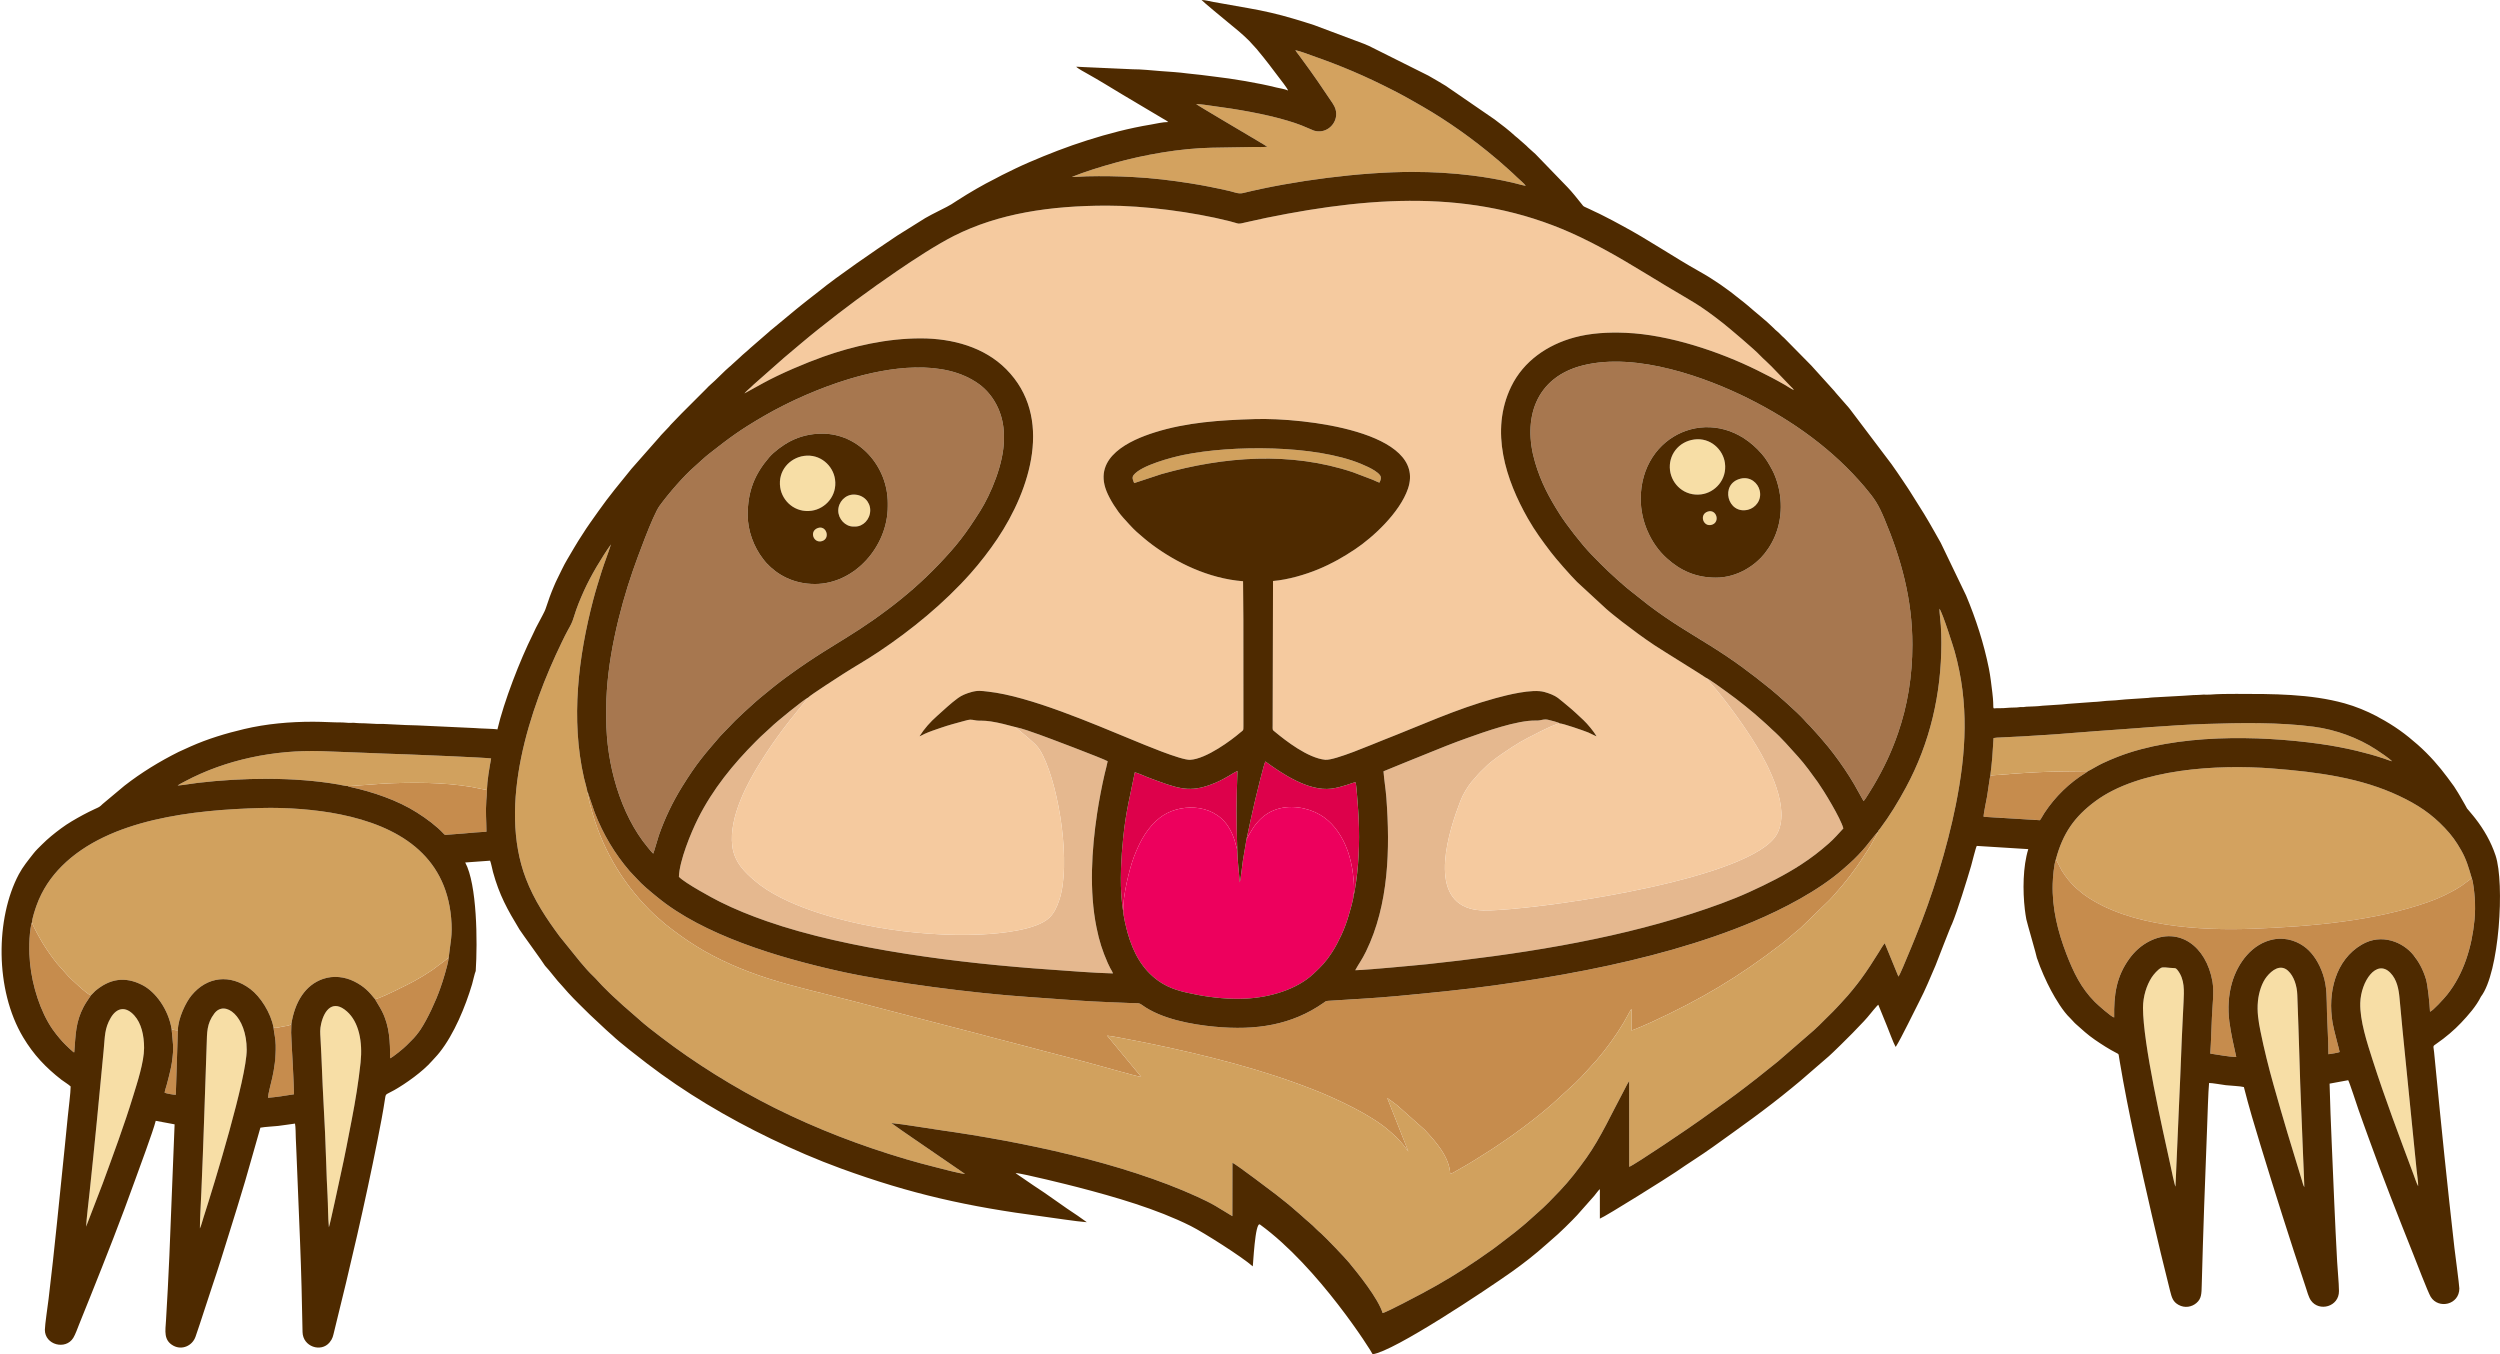 <?xml version="1.0" encoding="UTF-8"?>
<!DOCTYPE svg PUBLIC "-//W3C//DTD SVG 1.1//EN" "http://www.w3.org/Graphics/SVG/1.1/DTD/svg11.dtd">
<!-- Creator: CorelDRAW 2020 (64-Bit Wersja próbna) -->
<svg xmlns="http://www.w3.org/2000/svg" xml:space="preserve" width="577.449mm" height="312.795mm" version="1.1" style="shape-rendering:geometricPrecision; text-rendering:geometricPrecision; image-rendering:optimizeQuality; fill-rule:evenodd; clip-rule:evenodd"
viewBox="0 0 4295.97 2327.06"
 xmlns:xlink="http://www.w3.org/1999/xlink"
 xmlns:xodm="http://www.corel.com/coreldraw/odm/2003">
 <defs>
  <style type="text/css">
   <![CDATA[
    .fil7 {fill:#4E2A00}
    .fil5 {fill:#A7774F}
    .fil4 {fill:#C68C4D}
    .fil6 {fill:#D1A15E}
    .fil3 {fill:#D3A25F}
    .fil0 {fill:#DD014B}
    .fil2 {fill:#E5B88F}
    .fil9 {fill:#ED005D}
    .fil8 {fill:#F5CA9F}
    .fil1 {fill:#F7DEA6}
   ]]>
  </style>
 </defs>
 <g id="__x0023_Layer_x0020_1">
  <g id="_2074225147152">
   <g>
    <g>
     <path class="fil0" d="M1930.27 1564.56c-1.17,-23.74 10.28,-71.23 18.29,-92.21 11.49,-30.07 24.59,-51.35 44.04,-66.83 31.39,-25 90.45,-26.77 117.59,14.19 12.08,18.23 13.63,36.25 15.86,39.71 -0.52,-22.43 -1.32,-44.86 -1.26,-67.4 0.06,-22.27 1.01,-45.17 1.58,-67.22 -8.47,3.84 -19.35,12.58 -37.91,20.37 -38.32,16.09 -57.6,11.99 -95.37,-1.73 -7.17,-2.6 -14.54,-5.21 -21.57,-8.04 -5.86,-2.35 -15.68,-6.79 -21.49,-8.28 -8.59,43.39 -15.02,65.07 -19.97,112.19 -3.52,33.46 -5.84,76.25 -2.21,110.46 0.27,2.54 0.52,5.11 0.78,7.4l0.91 6.06c0.06,0.15 0.15,0.33 0.21,0.46 0.06,0.13 0.19,0.34 0.25,0.44 0.05,0.1 0.15,0.3 0.26,0.43z"/>
     <path class="fil0" d="M2141.92 1442.26c0.53,-0.45 8.84,-16.28 13.49,-22.58 8.26,-11.2 18.58,-21.21 33.77,-27.37 26.34,-10.67 57.8,-4.78 79.23,7.76 19.08,11.17 33.67,29.56 43.93,53.11 4.93,11.31 8.62,24.4 10.99,37.54 1.96,10.87 4.88,35.94 2.68,46.32 1.11,-1.41 1.31,-3.03 1.64,-4.98l2.68 -16.79c5.56,-39.28 6.28,-83.17 3.57,-122.63 -0.37,-5.46 -3.16,-46.05 -4.39,-47.72 -1.36,-0.92 1.31,-0.94 -2.24,-0.37 -2.44,0.39 -22.39,8.58 -39.8,10.68 -39.63,4.79 -85.54,-26.57 -113.08,-46.75 -2.29,2.9 -15.31,56.66 -17.41,65.52 -5.4,22.73 -10.04,45.07 -15.07,68.26z"/>
    </g>
    <g>
     <path class="fil1" d="M343.49 2110.9c2.16,-4.11 4.45,-13.29 6.12,-18.44 19.16,-59.38 74.35,-240.37 74.35,-288.47 0,-57.89 -37.51,-86.35 -55.59,-62.52 -13.39,17.64 -12.51,33.2 -13.22,53.09 -3,84.07 -5.47,169.61 -9.14,253.2 -0.76,17.31 -2.51,47.4 -2.51,63.14z"/>
     <path class="fil1" d="M3682.5 1731.55c0,61.97 33.3,207.18 47.26,271.29 1.39,6.37 6.68,32.84 8.57,36.28 3.4,-84.97 7.72,-169.97 10.88,-254.68 0.78,-20.98 2.17,-41.92 3.02,-62.95 0.73,-18.04 2.56,-38.39 -10.62,-54.84 -3.27,-4.08 -4.21,-2.75 -12.87,-3.53 -4.07,-0.36 -11.74,-1.61 -14.82,-0.16 -5.73,2.71 -13.27,11.55 -16.63,16.77 -8.49,13.21 -14.78,32.37 -14.78,51.82z"/>
     <path class="fil1" d="M565.16 2108.89c1.88,-4.13 18.97,-84.84 20.48,-91.57 6.92,-30.89 12.85,-62.56 18.9,-93.81 6.2,-32.04 11.56,-64.54 15.07,-97.72 3.82,-36.12 -3.07,-69.65 -23.35,-87.67 -23.65,-21.02 -38.75,-3.48 -44.44,21.14 -2.24,9.72 -1.66,15.4 -1.06,25.71 2.07,35.78 3.01,71.77 5.04,107.75 2,35.49 3.75,72.2 4.79,107.8 0.52,17.68 1.27,36.25 2.24,53.75 1,17.98 0.62,36.96 2.32,54.63z"/>
     <path class="fil1" d="M4155.32 2038.33c0.23,-7.06 -1.8,-19.46 -2.59,-27.01l-18.94 -188.27c-3.63,-35.7 -7.27,-72.1 -10.47,-107.88 -1.39,-15.52 -4.51,-32.01 -15.75,-43.5 -24.06,-24.59 -50.66,14.98 -51.75,51.67 -0.89,30.04 11.89,69.01 21.01,97.45 22.33,69.62 45.1,129.06 70.12,196.33 2.06,5.54 5.88,17.04 8.37,21.2z"/>
     <path class="fil1" d="M3959.73 2039.91c-0.36,-18.47 -1.53,-36.69 -2.16,-55.16 -1.91,-55.31 -4.79,-109.49 -6.18,-165.01 -0.92,-36.69 -2.54,-73.59 -3.73,-110.23 -0.48,-14.7 -5.4,-31.89 -15.98,-41.47 -13.15,-11.91 -27.65,-0.95 -36.66,10.36 -7.84,9.85 -13.37,25.79 -15,41.77 -1.84,18.14 0.87,34.86 4.33,51.94 6.26,30.89 13.99,61.87 22.34,91.61 16.09,57.32 31.67,109.03 49.02,165.14 0.86,2.78 2.31,8.83 4.03,11.04z"/>
     <path class="fil1" d="M176.41 2033.89c17.81,-48.68 37.23,-100.78 52.38,-150.44 6.66,-21.83 18.8,-58.43 18.8,-82.62 0,-21.84 -4.75,-42.43 -16.69,-55.76 -14.82,-16.55 -30.27,-13.83 -40.71,4.04 -10.6,18.16 -9.85,31.92 -12.02,54.84 -7.58,80.09 -15.49,163.03 -24.03,242.87 -1.3,12.19 -5.95,51.81 -6.18,61.02l28.45 -73.95z"/>
     <path class="fil1" d="M1381.54 783.42c-24.34,3.44 -45.07,25.24 -40.81,54.13 3.5,23.75 25.7,44.2 54.14,40.03 23.72,-3.48 43.9,-25.67 40.09,-53.66 -3.24,-23.78 -25.52,-44.43 -53.41,-40.5z"/>
     <path class="fil1" d="M2911.21 755.23c-27.27,3.74 -44.71,27.31 -41.49,52.99 3.06,24.41 25.05,44.93 53.52,41.32 24.02,-3.05 44.77,-25.62 40.85,-53.89 -3.25,-23.44 -25.18,-44.22 -52.88,-40.42z"/>
     <path class="fil1" d="M2990.97 822.51c-36.1,8.82 -22.66,62.1 12.76,53.41 12.66,-3.11 23.99,-16.3 20.14,-32.91 -2.98,-12.87 -15.94,-24.65 -32.91,-20.51z"/>
     <path class="fil1" d="M1440.43 877.43c0,14.34 12.07,27.4 25.98,27.4l3.15 0c13.7,0 25.82,-12.44 25.82,-28.03 0,-14.6 -11.74,-26.93 -28.35,-26.93 -14.56,0 -26.61,12.74 -26.61,27.56z"/>
     <path class="fil1" d="M2934.63 879.08c-15.52,5.05 -7.61,27.55 7.26,22.57 14.47,-4.85 7.58,-27.4 -7.26,-22.57z"/>
     <path class="fil1" d="M1404.8 907.55c-14.81,5.92 -6.37,27.02 8.09,22.17 14.6,-4.89 6.85,-28.15 -8.09,-22.17z"/>
    </g>
    <g>
     <path class="fil2" d="M2680.05 1243.07c-1.78,-1.99 -16.21,-5.25 -18.76,-5.97 -8.37,-2.37 -13.14,1.35 -21.32,1.09 -32.59,-1.06 -89.7,19.69 -119.34,30.21 -24.43,8.67 -48.46,18.4 -72.08,28.05 -23.62,9.65 -47.42,19.03 -71.19,28.97 1.1,14.88 3.75,29.98 4.9,45.22 6.64,88.22 4.24,184.05 -34.93,264.29 -7.49,15.34 -12.16,20.59 -18.51,32.29 8.7,0.02 51.88,-3.61 62.58,-4.67 20.7,-2.05 41.01,-3.52 61.59,-5.73 152.93,-16.42 309.48,-40.15 454.74,-87.01 33.56,-10.83 67.83,-23.02 98.44,-36.99 32.27,-14.73 61.27,-29.32 88.47,-46.96 17.95,-11.64 32.19,-22.71 47.92,-36.49 9.05,-7.93 16.88,-17.01 25.04,-25.84 -4.57,-17.53 -34.19,-65.85 -43.87,-79.43 -9.58,-13.43 -22.76,-31.54 -33.51,-43.36 -14.81,-16.29 -28.29,-32.34 -45.28,-47.31 -2.98,-2.62 -5.08,-5.07 -8.09,-7.65l-7.97 -7.15c-15.72,-14.53 -43.2,-36.5 -59.92,-48.41 -6.34,-4.52 -32.04,-23.52 -37.42,-25.55 1.54,2.14 1.8,2.34 3.48,4.07 1.22,1.26 1.63,2.08 2.87,3.44 26.2,28.87 60.95,77.25 80.49,109.72 19.08,31.7 60.4,107.84 34.61,152.24 -42.75,73.62 -372.32,123.67 -480.05,129.69 -15.75,0.88 -32.01,1.75 -46.83,-2.56 -73.09,-21.27 -35.52,-135.77 -16.55,-184.91 4.6,-11.92 12.1,-23.91 18.74,-32.31l11.7 -13.48c6.03,-6.65 8.12,-7.81 12.59,-12.61 10.95,-11.76 46.14,-34.76 59.02,-42.39 10.33,-6.13 58.93,-31.49 68.45,-32.51z"/>
     <path class="fil2" d="M1744.2 1249.18l20.23 16.79c13.4,12.12 19.36,15.18 27.89,32.6 28.95,59.12 47.66,186.73 28.36,246.77 -4.24,13.2 -9.41,23.75 -17.18,31.36 -22.28,21.84 -86.07,27.56 -116.63,29.03 -59.34,2.86 -123.07,-2.24 -179.93,-12.36 -65.93,-11.74 -160.21,-36.84 -210.57,-80.43 -14.61,-12.65 -34.38,-30.07 -38.01,-58.99 -6.34,-50.47 27.57,-111.06 48.07,-143.77 12.76,-20.36 25.67,-39.17 39.47,-57.56 15.14,-20.17 28.59,-35.63 42.8,-53.96 -6.6,2.75 -55.37,42.33 -64.32,51.34l-8.86 8.14c-5.72,4.95 -11.49,10.67 -16.79,15.98 -38.96,39.02 -74.02,82.01 -99.3,132.47 -12.28,24.5 -31.95,72.59 -32.84,100.09 10.42,10.86 57.14,36.25 70.48,42.92 25.76,12.86 52.19,23.51 80.55,33.42 139.88,48.9 335.82,72.66 487.02,83.11 35.54,2.46 72,5.63 107.87,6.6 -1.11,-3.33 -3.07,-6.02 -4.68,-9.05 -1.55,-2.91 -3.01,-5.94 -4.32,-8.93 -9.2,-21.09 -14.45,-37.29 -19.23,-60.76 -12.77,-62.73 -8.46,-133.79 1.08,-196.81 3.12,-20.6 8.03,-46.58 12.83,-67.16 1.67,-7.19 3.95,-14.97 5.22,-21.93 -7.68,-4.65 -106.43,-41.93 -117.16,-45.66 -11.93,-4.15 -29.7,-10.87 -42.08,-13.23z"/>
    </g>
    <g>
     <path class="fil3" d="M3532.84 1476.44l9.68 18.9c6.37,10.46 16.55,23.72 25.86,31.45 5.08,4.22 10.09,8.81 16.07,12.91 76.55,52.52 195.5,59.8 288.96,56.16 98.1,-3.82 207.82,-13.36 299.47,-45.87 20.04,-7.11 40.85,-17.03 57.86,-28.45l16.75 -12.46c-5.52,-18.7 -9.24,-32.16 -18.2,-47.95 -8.77,-15.46 -16.42,-26.01 -28.26,-38.5 -23.09,-24.36 -46.24,-39.79 -78.1,-54.85 -65.17,-30.8 -138.41,-41.12 -218.47,-47.3 -93.2,-7.2 -228.35,0.02 -304.38,56.68 -35.15,26.19 -55.22,54.42 -67.24,99.27z"/>
     <path class="fil3" d="M2055.47 178.77c1.52,1.85 82.47,49.46 92.14,55.26l22.91 13.62c1.13,0.68 7.07,4.44 7.23,4.5 -6.5,0.82 -16.63,0.4 -23.49,0.43l-71.81 1.23c-54.44,1.01 -116.04,11.92 -167.71,26.33 -24.5,6.83 -50.51,14.87 -72.91,23.91 8.04,0.16 17.38,-0.87 25.83,-1.06 28.27,-0.63 50.86,-0.24 79.34,1.22 32.92,1.68 66.45,5.74 98.25,10.79 23.24,3.69 45.05,8.07 67.92,13.32 7.45,1.71 14.95,5.33 22.6,3.45 86.71,-21.21 202.34,-36.34 291.22,-36.34 35.24,0 68.79,1.92 102.82,6.16 24.11,3 46.26,6.95 69.59,12.29 7.17,1.64 15.45,4.24 22.44,5.48 -1.56,-2.86 -11.31,-11.4 -14.74,-14.47 -4.73,-4.24 -9,-8.96 -15.33,-14.27l-15.37 -13.59c-1.89,-1.51 -3.79,-3.16 -5.49,-4.6 -38.97,-33.03 -82.33,-63.94 -126.94,-89.72 -16.48,-9.52 -32.99,-18.86 -50.38,-27.74 -47.41,-24.21 -87.16,-41.2 -137.62,-58.91 -8.31,-2.92 -22,-8.29 -30.12,-9.82 1.89,3.18 4.14,5.77 6.48,8.89 2.29,3.05 4.48,6.17 6.66,9.11 16.95,22.82 35.06,49.29 50.9,73.17 4.37,6.58 7.62,14.33 5.65,24.31 -2.93,14.89 -18.5,28.32 -37.6,22.77l-21.73 -9.14c-7.42,-2.91 -15.05,-5.38 -23.06,-7.8 -38.64,-11.69 -88.73,-20.22 -129.47,-25.51 -8.48,-1.1 -20,-3.16 -28.21,-3.27z"/>
    </g>
    <g>
     <path class="fil4" d="M3227.35 1428.87c-1.34,0.66 -17.7,21.46 -20.77,25.31 -6.42,8.04 -19.83,22.12 -28.08,29.26l-12.05 10.63c-41.39,36.26 -102.85,68.28 -153.99,89.77 -87.02,36.58 -185.74,63.36 -286.5,83.24 -52.36,10.33 -104.86,18.85 -158.34,26.25 -55.56,7.69 -110.85,13.01 -166.95,18.29 -39.45,3.71 -78.84,5.58 -118.44,8.21 -4.72,0.31 -4.99,1.45 -8.17,3.66 -54.37,37.91 -115.34,47.6 -187.17,40.74 -40.03,-3.82 -91.25,-13.3 -124.15,-37.09 -6.41,-4.64 -7.4,-2.9 -19.67,-3.5 -29.67,-1.45 -58.95,-2.07 -88.57,-4.23 -28.67,-2.09 -57.71,-4.26 -86.37,-6.17 -92.22,-6.16 -236.63,-24.44 -325.9,-44.41 -107.64,-24.08 -233.44,-62.29 -312.23,-126.82 -12.52,-10.25 -26.1,-21.16 -36.45,-32.86l-11.3 -11.97c-25.82,-30.01 -45.64,-63.09 -60.49,-101.41l-10.31 -29.99c-0.5,-1.8 -0.73,-3.26 -1.95,-4.62 1.47,10.98 5.71,26.17 8.82,36.82 19.81,67.7 56.47,126.73 107.01,174.51l17.87 15.52c36.68,29.13 68.22,49.22 111.48,68.61 42.9,19.22 86.37,32.16 135.68,44.53 47.8,12 95.74,24.13 143.2,36.87 47.78,12.83 95.36,24.6 142.95,37.22 23.82,6.32 47.65,12.72 71.39,18.73 23.64,5.99 47.54,12.87 71.26,18.77 23.85,5.94 47.63,12.54 71.13,18.94 15.36,4.18 58.26,16.52 70.6,19.01 -0.67,-1.69 -5.95,-7.73 -7.28,-9.24l-51.14 -61.84c12.16,1.48 26,4.38 38.18,6.72 91.57,17.54 197.63,42.54 284.79,74.26 10.95,3.99 21.74,7.92 32.53,12.21 40.02,15.9 99.31,43.45 130.35,71.23 4.16,3.72 7.91,6.81 11.57,10.48 3.84,3.86 7.13,7.47 10.81,11.88 3.54,4.24 5.87,7.97 9.41,12.32l-36.29 -91.94c2.19,1.83 5.9,4.14 8.45,6.05 3.18,2.38 5.93,4.43 8.63,6.51l47.34 42.1c18.95,20.35 42.54,46.62 43.84,75.93 2.82,-0.77 9.27,-4.73 12.23,-6.36 21.1,-11.63 37.95,-22.61 57.94,-35.26 7.87,-4.98 14.47,-9.91 22.22,-14.93 15.09,-9.79 50.09,-36.07 63.86,-47.63 7.09,-5.95 13.32,-10.92 20.14,-17l39.14 -35.83c3.36,-3.72 6.35,-6.24 9.47,-9.42l26.37 -29.03c16.42,-19.04 33.75,-42.82 46.73,-64.77 4.45,-7.53 8.57,-16.16 13.21,-23.49l0 37.13c6.06,-1.74 27.59,-11.17 34.17,-14.2 85.44,-39.32 150.1,-77.68 224.14,-134.84 10.01,-7.73 22.1,-18.9 29.54,-24.62 1.55,-1.19 1.51,-1.15 3.02,-2.66l48.64 -47.1c1.89,-2.2 4.03,-3.91 5.83,-6.12l16.71 -19.19c16.86,-20.15 30.94,-40.19 45.04,-62.67 3.05,-4.87 6.04,-10.09 8.79,-15.15 2.36,-4.34 6.25,-10.53 8.07,-15.37z"/>
     <path class="fil4" d="M4247.48 1509.09l-16.75 12.46c-17.01,11.42 -37.82,21.34 -57.86,28.45 -91.65,32.51 -201.37,42.05 -299.47,45.87 -93.45,3.64 -212.41,-3.64 -288.96,-56.16 -5.98,-4.1 -10.99,-8.69 -16.07,-12.91 -9.31,-7.73 -19.49,-21 -25.86,-31.45l-9.68 -18.9c-3.34,8.13 -5.25,31.77 -5.56,42.21 -1.25,42.24 8.93,82.42 23.46,120.27 12.54,32.66 25.66,59.33 48.92,82.72 5.34,5.37 28.63,26.04 33.3,26.78 -0.64,-38.66 3.37,-70.04 26.43,-101.54 8.48,-11.58 19.95,-22.49 34.97,-29.93 49.39,-24.47 96.73,7.98 107.55,70.02 2.88,16.53 -0.16,43.06 -0.99,60.94 -0.97,20.75 -1.39,41.89 -2.83,62.54 13.98,1.98 30.61,5.44 44.68,5.93l-6.48 -29.66c-2,-10.18 -4.07,-20.56 -5.39,-31.16 -2.81,-22.5 -1.61,-45.41 4.38,-66.35 9.97,-34.9 35.2,-68.3 71.73,-75.04 22.82,-4.21 43.07,4.33 55.95,15.05 12.05,10.03 22.27,25.74 28.72,44.95 7.47,22.22 6.22,41.24 6.96,66.2 0.69,23.41 2.43,47.82 2.43,71.18 3.13,-0.27 17.26,-2.65 19.37,-3.78 -0.23,-2.52 -9.94,-37.03 -12.14,-50.02 -8.84,-52.36 5.05,-108.2 50.08,-134.55 34.4,-20.13 71.05,-4.02 88.66,17.82 9.21,11.42 16.45,24.42 21.62,41.37 3.32,10.86 6.45,43.81 7,56.13 4.86,-1.31 24.51,-23.02 29.38,-29.12 28.66,-35.86 42.65,-82.45 47.11,-128.53 1.14,-11.8 1.29,-25.93 0.41,-37.74 -0.64,-8.66 -2.3,-26.95 -5.08,-34.04z"/>
     <path class="fil4" d="M598.08 1350.79c1.22,1.3 1.45,0.98 3.61,1.45 39.15,8.5 81.59,22.94 114.75,44.01 17.51,11.12 33.5,23.04 45.74,36.16 2.68,2.88 2.36,2.31 6.94,1.93l28.85 -2.23c12.2,-1.1 25.81,-2.4 37.93,-2.9 -0.13,-19.09 -1.61,-33.23 -0.25,-53.61 0.37,-5.51 1.14,-12.55 1.05,-17.86 -9.21,-1.65 -18.05,-4.06 -27.6,-5.64 -48.77,-8.1 -102.11,-7.98 -151.43,-5.44 -9.55,0.49 -55.89,4.46 -59.59,4.13z"/>
     <path class="fil4" d="M156.31 1710.31c-4.9,-0.04 -34.59,-28.16 -38.8,-32.6l-19.85 -22.36c-8.32,-10.48 -15.78,-21.05 -23.44,-33.27 -2.98,-4.75 -18.72,-31.94 -19.1,-37.13 -0.9,0.92 -0.14,-0.27 -0.78,1.19 -0.22,0.52 -0.46,1.45 -0.57,1.96 -4.13,20.18 -4.13,47.63 -2.16,67.27 3.93,39.02 17.73,83.12 38.87,113.59 5.02,7.23 7.38,9.63 12.42,15.91 4.69,5.85 15.57,16.51 21.81,21.71 1.9,1.59 0.83,1.55 2.92,1.64 2.49,-31.25 2.23,-51.74 16.19,-78.43 3.85,-7.36 12,-18.3 12.49,-19.5z"/>
     <path class="fil4" d="M3420.15 1332.59c-0.54,1.06 -4.79,31.31 -5.49,35.53 -0.85,5.14 -6.81,33.02 -5.96,35.46l96.65 5.88c2.81,-3.48 5.3,-8.81 7.87,-12.68 18.6,-27.98 42.63,-51.53 71.39,-69.07l3.38 -2.56c-28.65,0.24 -56.88,0.41 -85.65,1.79 -27.57,1.32 -54.73,3.53 -82.19,5.66z"/>
     <path class="fil4" d="M644.36 1716.86c1.96,3.82 7.59,12.14 11.89,20.49 13.14,25.54 14.24,53.26 14.07,81.2 4.63,-1.76 24.82,-18.23 28.6,-22.41l8.49 -8.53c4.59,-4.18 11.58,-12.95 15.34,-18.67 12.25,-18.65 26.12,-48.8 33.5,-69.8 2.92,-8.32 5.75,-16.7 8.28,-25.75 2.25,-8.04 5.66,-19.55 6.56,-28.08 -1.35,0.99 -1.91,1.54 -3.42,2.89 -1.18,1.06 -2.13,1.66 -3.51,2.8l-21.29 15.86c-9.47,6.46 -20.16,13.01 -30.88,18.9 -8.36,4.6 -60,30.92 -67.63,31.1z"/>
     <path class="fil4" d="M469.94 1765.52c1.18,10.44 3.58,18.84 3.81,30.28 0.92,45.82 -12.16,73.56 -13.22,90.63 14.74,-1.21 30.26,-3.64 44.69,-6.05 -0.79,-28.77 -2.59,-61.15 -4.25,-90.29 -0.85,-14.86 -0.8,-16.39 -0.24,-30.81 -2.86,3.56 -7.31,3.32 -15.33,4.84 -3.84,0.73 -12.57,3.49 -15.46,1.41z"/>
     <path class="fil4" d="M305.63 1770.72c-3.55,-0.4 -8.99,-0.78 -10.79,-2.68 2,24.66 4.64,30.37 0.4,58.39 -1.36,8.98 -3.52,17.37 -5.63,25.89 -1.08,4.35 -2.16,8.31 -3.29,12.46 -1.05,3.85 -3.03,9.33 -3.42,12.91 2.39,1.31 16.37,3.84 19.23,3.52l3.5 -110.49z"/>
    </g>
    <g>
     <path class="fil5" d="M1400.28 1003.56c-37.46,0 -64.89,-16.36 -82.9,-35.66 -1.9,-2.04 -4.45,-5.3 -6.25,-7.63 -15.89,-20.57 -26.28,-48.45 -26.28,-75.28 0,-40.81 11.92,-70.15 37,-99.23 7.94,-9.21 22.67,-20.55 36.5,-27.69 15.9,-8.22 34.18,-12.91 54.52,-12.91 62.96,0 112.66,55.83 112.66,119.68l0 5.04c0,69.13 -57.04,133.69 -125.26,133.69zm-358.49 212.74l0 19.53c0,75.22 23.54,163.16 71.68,220.68 2.57,3.07 6.54,8.18 8.99,10.35 0.85,-1.09 8.2,-27.12 9.64,-31.23 10.35,-29.54 23.86,-57.67 39.9,-83.54 25.47,-41.09 38.34,-55.37 66.1,-87.62l15.16 -15.68c3.56,-3.76 6.49,-6.95 10.22,-10.57l15.53 -14.72c9.5,-8.32 16.16,-15.09 27.31,-24.34 15.32,-12.71 29.74,-24.53 46.07,-36.44 25.19,-18.38 47.29,-33.2 73.88,-49.59 39.55,-24.37 62.38,-38.23 98.85,-65.54 32.78,-24.55 61.54,-50.07 87.36,-77.04 31.16,-32.56 46.6,-52.31 71.89,-92.51 17.85,-28.37 40.79,-81.57 40.79,-123.45l0 -5.67c0,-41.23 -20.29,-72.33 -42.35,-88.52 -60.98,-44.75 -156.82,-29.38 -224.37,-8.91 -49.51,15.01 -102.49,38.27 -146.51,63.87 -40.89,23.77 -57.35,36.2 -93.22,64.26 -9.08,7.1 -15.64,13.84 -23.48,20.59 -20.52,17.68 -46.37,47.84 -61.9,69.12 -11.34,15.54 -38.49,90.19 -46.06,112.04 -22.97,66.32 -45.47,157.41 -45.47,234.93z"/>
     <path class="fil5" d="M2819.41 857.27c0,-111.75 121.62,-164.45 200.57,-85.3l7.3 7.83c7.8,9.01 12.59,17.43 18.35,28.27 6.91,13.02 12.26,31.82 13.82,48.53 3.71,39.73 -8.9,71.96 -27.69,95.22 -15.31,18.96 -45.57,40.77 -83.23,40.77 -34.36,0 -60.9,-12.03 -84.69,-33.62 -14.58,-13.23 -25.51,-29.38 -33.38,-47.89 -6.66,-15.67 -11.05,-34.49 -11.05,-53.83zm382.97 519.35c3.04,-3.39 6.07,-8.79 8.78,-12.95 2.83,-4.35 5.68,-9.02 8.4,-13.65 17.44,-29.72 30.37,-56.58 42.01,-90.27 16.19,-46.82 24.65,-97.39 24.68,-151.78 0.04,-78.05 -19.36,-148.05 -48.13,-216.52 -10.62,-25.28 -16.63,-34.22 -33.7,-54.46 -53.67,-63.63 -123.18,-113.88 -200.37,-152.41 -70.13,-35 -191.14,-80.13 -284.21,-56.64 -81.75,20.64 -103.97,92.05 -81.98,166.51 10.13,34.29 23.96,60.14 42.66,89.59 11.32,17.82 37.3,51.32 53.19,67.77 23.62,24.45 37.36,37.62 62.48,59.06l36.93 29.22c40.33,30.26 65.01,43.93 106.51,69.86 38.83,24.26 67.56,45.6 102.47,73.87 12.47,10.1 46.93,40.68 57.6,52.63 3.02,3.38 7.41,8.36 10.74,11.32l15.54 17.23c1.55,1.97 3.6,4.29 5.22,6.13 13.39,15.18 26.24,32.31 38.2,49.96 5.96,8.8 11.42,17.44 17.06,27.05l15.92 28.48z"/>
    </g>
    <g>
     <path class="fil6" d="M3227.35 1428.87c-1.82,4.84 -5.71,11.03 -8.07,15.37 -2.75,5.06 -5.73,10.28 -8.79,15.15 -14.1,22.48 -28.18,42.52 -45.04,62.67l-16.71 19.19c-1.8,2.21 -3.94,3.92 -5.83,6.12l-48.64 47.1c-1.51,1.51 -1.47,1.47 -3.02,2.66 -7.43,5.72 -19.53,16.89 -29.54,24.62 -74.04,57.16 -138.7,95.52 -224.14,134.84 -6.58,3.03 -28.11,12.46 -34.17,14.2l-0 -37.13c-4.64,7.33 -8.76,15.96 -13.21,23.49 -12.98,21.95 -30.31,45.73 -46.73,64.77l-26.37 29.03c-3.12,3.18 -6.11,5.7 -9.47,9.42l-39.14 35.83c-6.82,6.08 -13.05,11.06 -20.14,17 -13.77,11.56 -48.77,37.85 -63.86,47.63 -7.75,5.03 -14.35,9.95 -22.22,14.93 -19.99,12.65 -36.84,23.63 -57.94,35.26 -2.95,1.63 -9.4,5.59 -12.23,6.36 -1.3,-29.31 -24.89,-55.57 -43.84,-75.93l-47.34 -42.1c-2.7,-2.07 -5.45,-4.12 -8.63,-6.51 -2.55,-1.91 -6.26,-4.22 -8.45,-6.05l36.29 91.94c-3.54,-4.35 -5.87,-8.08 -9.41,-12.32 -3.68,-4.4 -6.96,-8.02 -10.81,-11.88 -3.66,-3.67 -7.41,-6.76 -11.57,-10.48 -31.05,-27.78 -90.34,-55.33 -130.35,-71.23 -10.79,-4.29 -21.58,-8.22 -32.53,-12.21 -87.16,-31.72 -193.22,-56.72 -284.79,-74.26 -12.19,-2.33 -26.02,-5.24 -38.18,-6.72l51.14 61.84c1.33,1.5 6.61,7.55 7.28,9.24 -12.33,-2.48 -55.24,-14.83 -70.6,-19.01 -23.5,-6.4 -47.28,-13 -71.13,-18.94 -23.72,-5.91 -47.62,-12.78 -71.26,-18.77 -23.74,-6.02 -47.57,-12.41 -71.39,-18.73 -47.59,-12.63 -95.17,-24.39 -142.95,-37.22 -47.45,-12.74 -95.4,-24.88 -143.2,-36.87 -49.31,-12.37 -92.78,-25.31 -135.68,-44.53 -43.26,-19.39 -74.8,-39.48 -111.48,-68.61l-17.87 -15.52c-50.54,-47.78 -87.21,-106.81 -107.01,-174.51 -3.12,-10.65 -7.35,-25.84 -8.82,-36.82 0.13,-2.1 -5.04,-20.37 -6,-24.57 -22.86,-100.75 -9.76,-207.8 15.92,-305.9 4.39,-16.77 9.36,-32.52 14.41,-48.57 4.97,-15.81 11.39,-31.48 16.05,-46.67 -15.78,22.15 -34.77,54.02 -46.24,79.47 -6.79,15.06 -12.5,28.72 -17.57,45.41 -2.91,9.57 -5.07,13.33 -9.77,21.72 -3.76,6.71 -7.37,14.2 -10.83,21.32 -55.64,114.53 -110.19,279.56 -61.85,406.13 14.49,37.94 35.59,69.15 57.98,99.51l35.17 43.54c6.46,7.88 15.83,18.49 22.83,25.05 5.27,4.94 10.04,10.95 15.3,16.2 6.65,6.64 16.98,17.12 24.05,23.18 5.58,4.78 10.68,10.32 16.53,14.98l16.81 14.69c1.79,1.6 2.67,2.26 4.04,3.51 12.68,11.59 26.04,21.6 39.71,32.08 56.86,43.6 125.78,86.9 194.37,121.18 72.96,36.47 148.44,65.37 227,88.61 16.43,4.86 32.79,9.24 49.54,13.44 12.38,3.11 40.19,10.78 51.41,11.83l-95.01 -65.24c-5.24,-3.53 -10.49,-7.17 -15.65,-10.8l-16.06 -11.43c20.47,1.88 59.11,8.6 81.86,11.81 142.25,20.1 314.87,55.9 444.3,114.97 10.22,4.66 21.54,10.24 30.96,15.67l28.94 17.53 0.12 -91.81c6.75,2.94 70.59,51.25 74.57,54.41 11.75,9.31 24.24,18.92 35.3,28.95 2.66,2.41 5.78,4.73 8.46,7.3 8.3,7.95 17.83,14.88 25.77,23.35 2.37,2.53 5.6,5.09 8.28,7.49 7.85,7.03 40.75,41.33 47.48,49.49 17.05,20.68 50.6,62.33 58.25,87.35 8.6,-2.22 60.33,-29.79 68.66,-34.21 32.35,-17.18 65.78,-37.5 95.63,-58.05 5.17,-3.56 10.09,-7.05 15.18,-10.62 4.98,-3.49 10.21,-6.99 15.07,-10.77 14.54,-11.31 29.55,-22.11 43.55,-33.93 5,-4.22 9.19,-7.51 13.87,-11.94l13.29 -11.9c14,-11.91 26.4,-25.15 39.07,-38.41 16.73,-17.51 31.62,-36.91 45.83,-56.86 24.57,-34.48 43.93,-77.57 64.5,-115.67 2.24,-4.14 6.64,-13.53 8.99,-16.18l0.04 147.25c9.93,-3.71 107.94,-70.05 123.98,-81.8 19.82,-14.52 40.12,-28.42 59.67,-43.02 24.82,-18.54 48.28,-37.06 72.07,-56.4l62.06 -53.86c11.48,-10.33 21.38,-21.26 32.77,-32.09 4.36,-4.15 7.6,-8.3 12.24,-12.95 2.21,-2.21 3.33,-3.91 5.99,-6.61 8.16,-8.28 22.53,-26.47 29.3,-35.6 10.76,-14.52 21.2,-30.93 30.94,-46.52 2.54,-4.07 7.29,-12.37 10.15,-15.39l23.45 57.29c2.93,-3.33 13.57,-30.01 15.31,-33.95 5.14,-11.66 9.53,-23.09 14.35,-34.79 28.35,-68.92 54.23,-152.39 68.98,-226.41 17.99,-90.22 22.98,-174.07 -2.06,-263.88 -1.46,-5.24 -20.86,-67.05 -26.15,-73.09 0.33,9.16 1.78,19.35 2.43,28.61 0.7,9.92 1,20.08 0.99,30.19 -0.05,87.77 -19.66,171.9 -60.76,248.05 -13.61,25.22 -27.77,48.57 -44.71,71.17 -1.78,2.37 -2.52,2.19 -3.24,4.83z"/>
     <path class="fil6" d="M55.12 1584.96c0.38,5.19 16.12,32.38 19.1,37.13 7.66,12.22 15.13,22.79 23.44,33.27l19.85 22.36c4.21,4.44 33.91,32.57 38.8,32.6 0.99,-0.56 5.25,-5.69 7.23,-7.36 24.85,-20.97 51.11,-25.7 81.23,-10.16 22.66,11.69 44.48,41.63 50.07,75.24 1.81,1.9 7.25,2.28 10.79,2.68 0.38,-21.15 13.78,-48.51 23.52,-60.28 26.97,-32.61 66.57,-36.9 101.02,-10.91 17.46,13.17 35.25,41.01 39.77,65.99 2.88,2.09 11.62,-0.68 15.46,-1.41 8.02,-1.52 12.47,-1.28 15.33,-4.84 6,-37.48 23.64,-66.43 54.06,-77.02 18.32,-6.38 38,-3.75 54.01,4.29 16.91,8.49 25.51,17.72 35.56,30.33 7.63,-0.18 59.27,-26.51 67.63,-31.1 10.72,-5.89 21.41,-12.44 30.88,-18.9l21.29 -15.86c1.38,-1.14 2.32,-1.73 3.51,-2.8 1.5,-1.35 2.06,-1.9 3.42,-2.89 2.8,-26.7 6.86,-37.33 4.16,-67.94 -9.62,-108.81 -91.09,-157.72 -190.49,-177.94 -41.62,-8.47 -91.93,-12.24 -136.22,-11.01 -115.98,3.21 -260.98,18.64 -342.25,99.78 -18.53,18.51 -33.89,40.97 -43.41,67.46 -2.02,5.62 -8.23,23.86 -7.76,29.28z"/>
     <path class="fil6" d="M3420.15 1332.59c27.46,-2.13 54.62,-4.34 82.19,-5.66 28.77,-1.38 57,-1.55 85.65,-1.79 6.44,-3.1 16.01,-9.26 24.74,-13.39 8.64,-4.09 17.76,-7.99 26.92,-11.54 100.75,-39 240.5,-36.8 346.17,-22.03 21.87,3.06 44.24,7.26 65.15,12.3 15.08,3.64 30.46,7.93 45.13,12.82 4.48,1.5 10.15,3.87 14.52,4.86 -5.4,-5.41 -20.85,-15.75 -27.96,-20.39 -30.21,-19.76 -69.09,-34.04 -106.58,-38.98 -59.34,-7.82 -125.5,-6.78 -186.69,-4.74 -61.1,2.05 -121.75,7.92 -182.02,11.91 -30.03,1.99 -59.99,4.94 -90.06,6.82 -28.99,1.81 -57.02,3.67 -86.07,4.76l-5.06 0.66c-0.15,0.04 -0.37,0.12 -0.54,0.22l-2.1 32.33c-0.89,10.75 -2.05,21.17 -3.41,31.82z"/>
     <path class="fil6" d="M598.08 1350.79c3.7,0.33 50.05,-3.64 59.59,-4.13 49.32,-2.53 102.65,-2.65 151.43,5.44 9.55,1.59 18.39,3.99 27.6,5.64 0.43,-16.3 4.33,-38.61 7.24,-54.43 -7.37,-1.49 -136.52,-6.8 -145.35,-7.05 -48.76,-1.38 -97.86,-3.98 -146.74,-5.52 -80.54,-2.53 -163.87,14.49 -233.99,51.9 -2.81,1.5 -10.32,5.24 -12.62,7.24 11.1,-0.93 23.27,-3.27 34.78,-4.63 75.81,-8.95 165.36,-10.39 240.83,2.68 4.02,0.7 13.95,3.08 17.23,2.86z"/>
     <path class="fil6" d="M1948.97 830.12l47.28 -15.59c107.44,-30.13 221.23,-38.97 328.53,-3.08l34.23 13.02c3.57,1.52 7.85,3.77 11.3,4.93 2.06,-3.89 4.03,-8.65 1.01,-12.83 -2.02,-2.81 -5.74,-5.7 -9.14,-7.87 -6.78,-4.33 -14.71,-8 -23.15,-11.51 -79.15,-32.92 -221.94,-32.61 -305.63,-15.4 -19.6,4.03 -72.78,17.92 -85.56,34.72 -3.26,4.29 -0.7,9.2 1.12,13.6z"/>
    </g>
    <path class="fil7" d="M1404.8 907.55c14.94,-5.97 22.69,17.29 8.09,22.17 -14.47,4.84 -22.9,-16.25 -8.09,-22.17zm35.63 -30.12c0,-14.82 12.05,-27.56 26.61,-27.56 16.6,0 28.35,12.33 28.35,26.93 0,15.59 -12.12,28.03 -25.82,28.03l-3.15 0c-13.91,0 -25.98,-13.06 -25.98,-27.4zm-58.9 -94.01c27.89,-3.94 50.18,16.72 53.41,40.5 3.81,27.99 -16.36,50.18 -40.09,53.66 -28.43,4.17 -50.64,-16.28 -54.14,-40.03 -4.26,-28.89 16.47,-50.69 40.81,-54.13zm18.74 220.14c68.21,0 125.26,-64.56 125.26,-133.69l0 -5.04c0,-63.85 -49.7,-119.68 -112.66,-119.68 -20.34,0 -38.62,4.7 -54.52,12.91 -13.83,7.15 -28.56,18.48 -36.5,27.69 -25.08,29.08 -37,58.42 -37,99.23 0,26.83 10.39,54.71 26.28,75.28 1.8,2.33 4.35,5.59 6.25,7.63 18,19.3 45.44,35.66 82.9,35.66z"/>
    <path class="fil7" d="M2934.63 879.08c14.84,-4.83 21.73,17.73 7.26,22.57 -14.87,4.98 -22.78,-17.52 -7.26,-22.57zm56.34 -56.57c16.96,-4.15 29.93,7.64 32.91,20.51 3.85,16.6 -7.49,29.8 -20.14,32.91 -35.42,8.69 -48.86,-44.59 -12.76,-53.41zm-79.76 -67.28c27.7,-3.8 49.63,16.97 52.88,40.42 3.92,28.27 -16.84,50.84 -40.85,53.89 -28.47,3.61 -50.46,-16.91 -53.52,-41.32 -3.22,-25.67 14.22,-49.25 41.49,-52.99zm-91.8 102.04c0,19.34 4.39,38.16 11.05,53.83 7.87,18.51 18.8,34.65 33.38,47.89 23.79,21.59 50.32,33.62 84.69,33.62 37.66,0 67.92,-21.81 83.23,-40.77 18.78,-23.26 31.4,-55.49 27.69,-95.22 -1.56,-16.72 -6.91,-35.51 -13.82,-48.53 -5.76,-10.85 -10.55,-19.26 -18.35,-28.27l-7.3 -7.83c-78.95,-79.15 -200.57,-26.45 -200.57,85.3z"/>
    <path class="fil8" d="M1388.7 1198.67c-14.22,18.34 -27.66,33.79 -42.8,53.96 -13.8,18.39 -26.7,37.2 -39.47,57.56 -20.51,32.71 -54.41,93.3 -48.07,143.77 3.63,28.92 23.4,46.34 38.01,58.99 50.36,43.59 144.64,68.69 210.57,80.43 56.85,10.12 120.58,15.22 179.93,12.36 30.56,-1.47 94.35,-7.18 116.63,-29.03 7.76,-7.61 12.94,-18.17 17.18,-31.36 19.3,-60.04 0.59,-187.65 -28.36,-246.77 -8.53,-17.42 -14.49,-20.48 -27.89,-32.6l-20.23 -16.79c-13.33,-3.55 -27.32,-7.36 -41.63,-9.53 -12.79,-1.94 -19.56,-0.83 -24.24,-1.58 -12.06,-1.92 -10.33,-2.22 -21.75,0.84 -13.12,3.52 -27.32,7.35 -39.91,11.74 -9.24,3.22 -19.18,6.37 -27.93,10.46 -2.28,1.06 -6.71,3.65 -8.63,4.05 8.59,-13.48 18.35,-24.42 30.43,-35.13 11.77,-10.43 22.85,-21.14 35.65,-30.5 6.37,-4.66 14.06,-7.79 22.57,-10.18 11.67,-3.27 16.94,-2.22 28.94,-0.91 71.71,7.82 181.15,55.4 249.29,83.33 15.93,6.53 82.65,34.78 98.26,33.89 27.83,-1.59 71.45,-34.21 86.04,-46.83 5.04,-4.36 5.5,-2.5 5.43,-11.03 -0.04,-5.46 0.01,-10.92 -0,-16.38l-0.09 -166.29c0,-22.13 -0.54,-44.55 -0.54,-66.34 -59.87,-4.65 -115.3,-32.53 -155.87,-62.58 -9.36,-6.93 -18.26,-14.61 -26.92,-22.24 -6.88,-6.05 -17.26,-17.75 -23.61,-24.86 -10.21,-11.43 -22.58,-30.73 -28.35,-45.35 -23.04,-58.31 39.63,-87.16 83.16,-100.83 54.83,-17.21 111.44,-21.02 172.29,-22.81 83.07,-2.44 296.01,21.38 262.69,119.54 -14.01,41.26 -60.54,83.96 -91.05,104.22 -19.92,13.22 -38.77,24.24 -63.24,34.38 -21.45,8.89 -51.77,18.04 -77.63,20.09l-0.63 247.55c-0.01,9.42 -0.92,7.63 4.78,12.33 17.08,14.09 55.48,44.36 85.54,47.34 16.08,1.59 82.04,-27.03 98.98,-33.61 64.66,-25.12 126,-53.75 193.59,-72.22 19.89,-5.43 63.17,-16.5 84.06,-10.66 8.7,2.43 17.24,5.72 23.24,10.17 6.3,4.68 11.85,9.88 17.98,14.75 7.07,5.62 19.31,17.18 26.16,23.62 6.55,6.15 17.58,19.39 22.27,27.56 -2.8,-0.66 -10.2,-4.89 -14.3,-6.55 -8.41,-3.41 -43.89,-15.67 -49.15,-15.58 -9.52,1.02 -58.12,26.39 -68.45,32.51 -12.88,7.64 -48.07,30.63 -59.02,42.39 -4.47,4.8 -6.56,5.96 -12.59,12.61l-11.7 13.48c-6.63,8.4 -14.14,20.39 -18.74,32.31 -18.97,49.13 -56.54,163.64 16.55,184.91 14.82,4.31 31.08,3.44 46.83,2.56 107.73,-6.02 437.3,-56.08 480.05,-129.69 25.79,-44.41 -15.53,-120.55 -34.61,-152.24 -19.55,-32.46 -54.29,-80.85 -80.49,-109.72 -1.23,-1.36 -1.65,-2.18 -2.87,-3.44 -1.68,-1.73 -1.94,-1.92 -3.48,-4.07 -0.91,-1.32 -74.93,-46.89 -88.41,-55.87 -19.12,-12.74 -37.79,-26.57 -55.86,-40.48 -4.62,-3.55 -8.72,-6.82 -13.36,-10.58 -4.67,-3.78 -8.95,-7.15 -13.41,-11.14l-50.45 -46.56c-11.46,-11.44 -36.19,-39.61 -45.07,-51.31 -13.82,-18.21 -27.13,-36.12 -39.38,-57.62 -37.55,-65.96 -65.97,-149.95 -28.75,-226.79 21.19,-43.74 62.18,-71.91 108.84,-84.53 27.93,-7.55 57.78,-9.1 87.88,-7.88 74.5,3.01 161.38,32.39 226.07,64.35 16.4,8.11 31.79,16.04 47.41,25.05 4.29,2.48 11.52,7.43 15.63,9.02 -1.11,-2.09 -2.53,-3.5 -4.39,-5.17l-33.97 -35.32c-3.39,-3.39 -6.47,-6.25 -9.93,-9.6 -3.49,-3.36 -6.56,-5.75 -9.96,-9.56 -8.04,-9 -53.15,-47.18 -63.3,-55.14 -42.78,-33.56 -52.81,-37.01 -95.04,-62.41 -50.64,-30.45 -95.89,-59.59 -150.55,-85.71 -169.51,-80.99 -344.85,-72.82 -539.14,-33.17 -10.68,2.18 -21.31,4.58 -32.04,7.02 -20.12,4.58 -12.02,3.65 -32.32,-1.43 -62.62,-15.66 -145.37,-26.53 -209.74,-26.48 -97.81,0.06 -186.34,13.36 -262.94,51.97 -29.99,15.11 -69.66,41.13 -97.39,60.1 -49.33,33.74 -89.99,63.8 -135.84,100.38 -21.05,16.79 -38.69,32.08 -58.78,48.91l-52.56 46.37c-1.94,1.74 -3.21,3.25 -5.15,4.9 -2.15,1.83 -9.26,8.14 -10.33,10.03l32.22 -17.75c28.76,-15.84 73,-34.63 103.75,-45.51 50.2,-17.76 108.5,-31.45 167.67,-31.29 53.86,0.14 108.34,14.92 146.08,52.88 81.83,82.31 41.27,207.31 -15.16,291.48 -13.48,20.11 -29.91,41.33 -45.88,59.32 -45.47,51.24 -101.58,97.24 -158.39,135.1 -21.91,14.6 -40.15,24.7 -61.29,38.25 -4.83,3.09 -56.86,36.52 -59.59,40.16z"/>
    <path class="fil9" d="M2141.92 1442.26l-6.17 36.5c-0.87,5.61 -4.14,35.35 -5.29,37.54 -1.43,-19.07 -4.09,-37.21 -4.41,-56.87 -2.23,-3.46 -3.78,-21.49 -15.86,-39.71 -27.14,-40.96 -86.2,-39.19 -117.59,-14.19 -19.45,15.49 -32.55,36.76 -44.04,66.83 -8.01,20.97 -19.46,68.47 -18.29,92.21 -0.95,6.08 5.32,31.27 7.21,37.96 9.73,34.43 25.03,62.93 53.06,83 18.96,13.57 39.65,18.83 66.76,23.96 26.72,5.05 55.42,7.95 83.7,6.52 40.57,-2.06 87.11,-15.31 116.2,-42.75 13.78,-13 20.94,-19.96 31.8,-36.83 6,-9.31 10.8,-18.65 15.92,-29.47 4.82,-10.21 9.09,-21.84 12.4,-32.94 1.92,-6.45 9.4,-31.33 8.7,-36.96 2.19,-10.39 -0.72,-35.45 -2.68,-46.32 -2.37,-13.14 -6.06,-26.23 -10.99,-37.54 -10.26,-23.55 -24.85,-41.94 -43.93,-53.11 -21.43,-12.54 -52.88,-18.43 -79.23,-7.76 -15.19,6.15 -25.52,16.17 -33.77,27.37 -4.65,6.3 -12.96,22.13 -13.49,22.58z"/>
   </g>
   <path class="fil7" d="M343.49 2110.9c0,-15.74 1.75,-45.83 2.51,-63.14 3.68,-83.59 6.14,-169.14 9.14,-253.2 0.71,-19.89 -0.17,-35.45 13.22,-53.09 18.09,-23.83 55.59,4.63 55.59,62.52 0,48.09 -55.19,229.09 -74.35,288.47 -1.66,5.16 -3.96,14.33 -6.12,18.44zm-195.52 -3.05c0.23,-9.2 4.87,-48.83 6.18,-61.02 8.54,-79.84 16.45,-162.78 24.03,-242.87 2.17,-22.91 1.42,-36.67 12.02,-54.84 10.43,-17.88 25.88,-20.59 40.71,-4.04 11.95,13.34 16.69,33.92 16.69,55.76 0,24.18 -12.13,60.79 -18.8,82.62 -15.16,49.66 -34.57,101.76 -52.38,150.44l-28.45 73.95zm3352.61 -460.72c5.76,17.33 15.73,39.69 24.04,55.1 7.78,14.44 20.45,35.74 32.71,47.27 3.42,3.22 5.89,6.71 9.55,9.98 10.99,9.83 20.68,18.8 33.13,27.34 11.67,8.01 24.17,16.09 37.15,22.72 3.66,1.87 3.36,1.58 4.01,5.99 0.44,3 0.92,5.75 1.4,8.67 15.04,89.71 35.49,177.62 55.31,264.7 9.77,42.93 20.24,85.62 30.94,128.45 3.22,12.89 5.19,19.57 14.77,24.91 10.84,6.04 22.76,3.59 30.64,-3.11 8.89,-7.56 8.82,-15.96 9.21,-30.78 2.43,-91.36 5.62,-179.8 9.22,-270.87 0.65,-16.48 1.98,-63.56 3.4,-76.5 4.61,-0.2 22.71,3.06 28.88,3.79 7.83,0.93 24.54,1.47 30.91,3.18 8.38,33.3 18.67,67.49 28.57,99.92 24.91,81.55 50.62,162.87 77.59,243.65 2.42,7.24 5.01,17.39 9.02,23.11 14.17,20.17 48.51,10.79 48.23,-16.19 -0.17,-15.9 -2.31,-34 -3.14,-50.41 -1.69,-33.66 -3.64,-67.56 -4.94,-101.38 -2.61,-68.06 -6.34,-136.43 -8.05,-204.56l31.97 -5.91c2.11,3.09 15.13,43.31 17.62,50.46 5.92,17.02 12.06,33.65 18.13,50.53 23.96,66.65 50.11,132.92 76.22,198.42 4.2,10.53 25.31,65.52 29.82,72.83 13.47,21.81 49.21,13.59 49.21,-14.39 0,-5.16 -7.61,-62.33 -8.46,-69.78 -12.03,-106.11 -23.02,-212.49 -33.21,-318.9 -0.57,-5.98 -1.14,-11.68 -1.75,-17.81 -1.1,-10.91 -2.93,-9.26 4.28,-14.2 15.55,-10.64 30.79,-23.76 42.22,-35.88 12.01,-12.74 25.91,-28.25 34,-44.79 31.74,-41.31 41.07,-194.67 25.19,-242.61 -7.74,-23.35 -20.09,-44.83 -34.99,-63.91 -1.15,-1.47 -1.91,-2.4 -3.08,-3.85l-6.29 -7.57c-7.77,-9.28 -2.21,-1.65 -8.66,-12.76 -5.17,-8.9 -10.11,-17.99 -15.73,-26.48 -0.95,-1.43 -1.61,-2.75 -2.69,-4.24 -15.7,-21.72 -28.27,-38.38 -47.86,-57.96 -9.59,-9.59 -19.02,-17.81 -29.65,-26.41 -10.41,-8.43 -21.35,-16.18 -32.82,-23.24 -6.09,-3.74 -11.75,-7.09 -18.01,-10.34 -1.7,-0.88 -2.69,-1.65 -4.39,-2.54 -17.61,-9.17 -36.07,-16.82 -55.3,-22.18 -58.81,-16.36 -123.14,-16.24 -185.95,-16.24 -15.12,0 -31.31,0.06 -45.39,1.23 -3.47,0.29 -7.76,-0.04 -11.33,0.01 -3.93,0.05 -6.56,0.68 -11.31,0.65 -7.71,-0.05 -15.57,1.08 -22.65,1.28l-44.75 2.49c-3.89,-0.01 -6.32,0.51 -10.72,0.62 -2.87,0.07 -2.69,0.43 -5.06,0.61l-39.01 2.56c-6.77,0.32 -15.26,1.72 -22.05,1.89 -4.04,0.1 -7.09,0.34 -11.31,0.66 -6.46,0.5 -14.93,1.77 -21.45,1.86l-44 3.24c-2.9,0.31 -7.99,0.76 -10.89,1.07l-33.12 2.15c-9.31,1.26 -18.66,1.23 -27.89,1.71 -2.73,0.14 -2.3,0.49 -5.03,0.64 -1.83,0.1 -3.84,-0.1 -5.67,-0.01 -2.77,0.15 -2.63,0.56 -5.65,0.65 -7.76,0.23 -15.7,0.35 -22.79,1.15 -3.54,0.4 -7.67,-0.13 -11.25,0.09 -10.05,0.64 -4.16,3.65 -8,-26.64 -1.73,-13.62 -3.22,-28.03 -5.9,-41.34 -8.71,-43.32 -22.37,-85.53 -39.27,-125.76l-41.95 -87.18c-0.65,-1.26 -1.22,-2.54 -1.87,-3.8l-10.92 -19.32c-5.74,-10.34 -11.51,-19.99 -17.4,-29.84l-22.59 -35.99c-1.68,-2.63 -2.93,-4.73 -4.66,-7.31 -3.3,-4.96 -6.23,-9.34 -9.58,-14.36 -6.46,-9.69 -12.7,-18.71 -19.27,-27.97l-71.03 -94c-1.27,-1.36 -1.33,-1.8 -2.52,-3.15l-22.04 -25.2c-1.35,-1.46 -1.48,-2.03 -2.83,-3.47l-39.17 -43.35 -46.88 -47.6c-4.66,-3.72 -7.88,-8.17 -12.33,-11.61 -2.5,-1.93 -3.72,-3.29 -5.87,-5.47 -11.74,-11.88 -31.58,-27.28 -44.09,-38.43 -4.19,-3.73 -8.54,-6.83 -12.91,-10.4 -21.86,-17.88 -45.45,-34.37 -70.21,-48.21 -45.15,-25.24 -87.6,-54.58 -133.31,-78.96 -2.95,-1.57 -4.79,-2.74 -7.77,-4.2 -3.04,-1.49 -4.96,-2.81 -7.77,-4.2 -10.61,-5.26 -20.36,-10.8 -31.49,-15.75 -5.13,-2.28 -10.6,-5.33 -15.86,-7.45 -3.83,-1.54 -4.02,-2.62 -6.39,-5.57 -7.16,-8.91 -16.29,-20.58 -24.2,-28.71l-55.12 -57c-2.25,-2.28 -4.02,-3.34 -6.31,-5.66l-6.29 -5.68c-1.12,-0.99 -1.73,-1.78 -2.83,-2.84l-15.77 -13.83c-1.34,-1.19 -1.77,-1.26 -3.14,-2.53 -10.73,-9.97 -24.25,-20.31 -35.88,-28.99l-83.99 -57.74c-9.96,-5.96 -19.41,-11.69 -29.76,-17.48l-102.06 -51c-2.96,-1.38 -5.39,-2.24 -8.39,-3.58l-86.12 -32.3c-12.08,-4.03 -23.65,-7.47 -36.07,-11.17 -25.17,-7.5 -50.57,-13.34 -76.61,-17.87l-59.93 -10.61c-6.53,-1.18 -13.95,-3.27 -20.52,-3.42 1.46,2.19 40.42,34.4 46.07,38.96 12.22,9.87 24.58,20.03 35.66,31.11l11.13 12.17c1.02,1.31 1.39,1.51 2.4,2.64 1.04,1.16 0.96,1.31 1.94,2.47 12.44,14.8 24.01,30.19 35.62,45.64 2.52,3.36 14.81,18.75 15.84,22.59 -5.51,-2.65 -14.06,-3.65 -20.03,-5.17 -30.7,-7.78 -75.62,-15.24 -107.16,-18.82 -7.31,-0.83 -14.72,-1.79 -22.36,-2.83 -8.07,-1.1 -15.24,-1.39 -23.31,-2.51 -14.93,-2.07 -31.14,-2.94 -46.3,-4.09 -14.85,-1.13 -33.6,-3.21 -47.92,-3.1l-84.42 -3.77c-4.33,-0 -7.49,-0.65 -12.58,-0.65 2,2.74 15.61,10.09 19.33,12.16 19.04,10.59 40.82,24.1 59.68,35.44l69.13 41.1c2.29,1.38 8.75,4.77 9.96,6.42 -10.06,0 -20.03,2.73 -29.7,4.32 -37.21,6.11 -73.96,15.79 -109.58,27.1 -34.01,10.8 -67.09,23.67 -99.63,37.69 -15.82,6.81 -31.2,14.32 -46.64,22.02 -4.08,2.03 -7.19,3.91 -11.13,5.88 -22.54,11.26 -44.48,24.1 -65.63,37.67 -3.69,2.37 -6.66,4.2 -10.33,6.67 -5.84,3.92 -33.81,17.04 -44.94,23.72l-47.28 29.56c-1.8,1.19 -3.32,2.22 -5.29,3.53 -33.02,22.02 -98.4,66.77 -130.57,93.04 -3.24,2.65 -6.26,5 -9.56,7.45 -3.3,2.46 -6.31,4.99 -9.54,7.46 -6.52,4.98 -12.61,10.18 -19.25,15.4l-42.04 34.81c-1.16,0.98 -1.31,0.9 -2.47,1.94 -0.97,0.86 -1.27,1.32 -2.28,2.13l-32.05 27.79c-5.74,5.59 -12.27,10.42 -17.95,16.07l-13.87 12.59c-1.79,1.81 -2.4,2.29 -4.35,3.84 -6.32,5.04 -26.01,25.37 -31.13,29.33 -2.93,2.26 -5.94,5.72 -8.61,8.39l-42.83 42.83c-5.98,5.97 -10.99,11.69 -17.01,17.63 -1.83,1.81 -2.2,2.47 -3.8,4.38l-12.57 13.25c-1.84,1.81 -2.2,2.47 -3.81,4.38l-48.4 54.9c-19.3,23.83 -38.97,47.41 -56.61,72.52l-14.11 19.91c-2.45,3.7 -4.51,6.43 -6.93,10.08 -2.5,3.77 -4.41,6.94 -6.93,10.71 -9.32,13.95 -17.33,28.29 -25.94,42.72 -6.44,10.78 -11.61,22.53 -17.28,33.75 -1.93,3.82 -3.71,7.97 -5.49,12.14 -5.24,12.25 -9.71,24.56 -13.8,37.22 -1.67,5.17 -3.15,7.41 -5.48,12.16l-11.76 22.25c-1.89,3.8 -3.46,7.58 -5.45,11.55 -21.64,43.25 -49.51,114.99 -60.68,162.93 -2.38,-1.14 -32.97,-1.58 -38.59,-2.35l-98.7 -4.6c-7.54,0.03 -12.65,-0.63 -20.19,-0.6l-39.02 -1.93c-3.32,-0.1 -6.8,0.14 -10.12,0.04 -9.64,-0.29 -20.24,-1.33 -30.22,-1.28 -4.21,0.02 -6,-0.55 -9.42,-0.65 -3.3,-0.1 -6.8,0.05 -10.12,0.04 -3.98,-0.01 -5.24,-0.68 -9.41,-0.67 -17.19,0.07 -33.12,-1.25 -51.04,-1.25 -40.44,0 -80.22,3.57 -118.42,12.6 -31.66,7.48 -62.48,16.8 -91.75,29.82l-20.8 9.44c-32.77,16.4 -64.2,35.58 -93.06,58.11l-37.38 31.28c-5.69,5.63 -6.09,5.31 -13.8,8.88 -13.74,6.37 -26.54,13.32 -39.46,21.01 -6.36,3.79 -12.37,7.8 -18.16,12.08 -11.62,8.58 -22.62,17.45 -32.82,27.65 -5.04,5.04 -10.35,9.95 -14.69,15.54 -9.1,11.71 -18.21,22.56 -25.26,35.84 -39.83,75.09 -41.44,198.11 7.46,279.97 18.04,30.2 38.77,51.88 65.69,72.92 4.9,3.83 11.28,7.25 15.95,11.61 0.07,10.24 -3.79,40.01 -4.97,52.24 -1.7,17.59 -3.4,34.96 -5.25,52.63 -9.07,86.79 -17.21,173.63 -27.7,260.3 -1.35,11.17 -6.37,44.7 -6.37,53.07 0,25.9 35.65,35.17 48.8,13.81 3.58,-5.81 7.49,-16.78 10.25,-23.77 6.6,-16.69 13.06,-32.32 19.71,-48.93 26.22,-65.48 52.4,-131.84 76.23,-198.41 6.45,-18.02 31.28,-84.53 35.52,-101.91l32.43 6.05c-3.05,75.16 -5.92,150.81 -8.99,225.91 -1.52,37.32 -3.65,74.3 -5.82,111.51 -1,17.25 -4.6,33.8 12.98,43.13 14.67,7.79 32.33,0.03 37.81,-15.7 10.14,-29.1 19.03,-58.36 29.12,-88.05 9.99,-29.39 19.29,-59.47 28.53,-89.26 9.26,-29.85 18.77,-59.94 27.63,-90.16 8.9,-30.36 17.17,-60.7 26.15,-91.63 8.79,-1.63 21.13,-1.93 30.44,-3.01 9.66,-1.12 19.48,-2.8 29.04,-4.03 1.19,5.66 1.13,18.49 1.36,25.05 0.3,8.29 0.75,16.8 1.11,25.17l6.22 153.14c2.08,51.67 3.34,103.15 4.27,154.87 0.45,25.13 31.79,35.61 46.48,17.79 5.5,-6.67 5.9,-10.9 8.31,-20.64 26.95,-108.69 52.18,-216.87 74.1,-327.15 4.75,-23.92 9.49,-48.41 13.11,-72.53 1.16,-7.72 1.96,-5.46 15.73,-13.26 19.96,-11.31 48.91,-31.91 64.67,-49.98 4.69,-5.38 7.79,-8.09 13.3,-15.04 24.68,-31.19 44.17,-78.28 55.65,-116.93 1.45,-4.88 4.58,-19.37 6.25,-22.69 3.25,-50.25 2.28,-148.97 -18.06,-186.46l42.69 -3.1c1.35,2.22 4.04,15.77 5.07,19.49 10.9,39.72 24.74,64.47 45.48,98.74 3.09,5.11 41.21,57.43 43.93,62.36 8.55,8.85 19.32,24.25 29.61,34.79l10.04 11.41c11.96,13.17 24.75,25.22 37.26,37.68l27.67 25.88c3.89,3.89 7.66,6.54 11.31,10.09 11.93,11.59 46.33,38.12 59.15,47.94 65.21,49.95 137.49,92.91 213.26,129.42 38.34,18.47 78.75,36.01 120.18,51.13 120.68,44.02 218.5,65.64 346.03,82.34 19.98,2.62 58.48,8.66 76.25,9.96 -0.11,-0.15 -0.3,-0.55 -0.37,-0.43l-14.61 -10.39c-24.68,-15.93 -52.34,-37.02 -76.63,-52.5l-26.55 -18.18c-0.68,-0.47 -1.39,-0.93 -1.85,-1.27 -1.23,-0.91 -1.38,-1.08 -2.14,-1.87 15.89,1.76 90.79,20.34 106.26,24.37 64.56,16.81 135.94,37.34 194.63,66.72 22.18,11.1 88.76,53.43 106.63,69.41 0.58,0.52 3.85,-78.14 12.52,-71.84 100.5,73.05 192.07,218.54 193.5,222.85 37.04,-5.02 194.59,-110.15 239.13,-141.69 19.27,-13.65 40.6,-30.29 58.32,-46.22 1.66,-1.5 3.92,-3.58 5.71,-5 2.17,-1.71 3.58,-3.34 5.69,-5.02 9.59,-7.66 34.73,-32.4 42.64,-41.15l29.28 -33.07c2.12,-2.48 7.76,-10.33 9.69,-11.59l0 50.73c10.16,-3.85 119.21,-72.29 130.98,-80.51 20.68,-14.44 42.71,-27.92 63.2,-42.63 47.09,-33.81 90.4,-64.2 135.85,-101.61 4.88,-4.02 9.52,-8.05 14.48,-11.97l42.56 -36.81c8.23,-6.59 19.7,-18.22 27.35,-25.57 13.7,-13.17 25.93,-26 39.28,-40.07 7.99,-8.43 14.82,-17.9 22.65,-26.48 1.04,-1.14 1.05,-1.12 2.12,-1.91 4.76,11.88 9.68,23.94 14.71,36.11 2.11,5.1 11.72,30.71 14.5,35.24 0.49,0.8 0.49,0.74 0.8,1.03 9,-13.96 32.45,-62.71 40.6,-78.38 10.24,-19.7 18.99,-41.16 27.8,-61.64 1.62,-3.77 26.57,-69.13 28.27,-71.21 9.01,-21.47 25.76,-75.6 32.76,-99.55 1.66,-5.67 7.96,-31.7 9.79,-34.52l88.51 5.54c-9.34,29.99 -9.67,71.43 -5.94,103.54 0.67,5.75 1.55,11.4 2.56,17 0.9,4.99 17.81,62.68 18.43,67.48zm-2935.42 461.76c-1.7,-17.67 -1.33,-36.65 -2.32,-54.63 -0.97,-17.5 -1.72,-36.07 -2.24,-53.75 -1.04,-35.59 -2.79,-72.3 -4.79,-107.8 -2.03,-35.98 -2.97,-71.96 -5.04,-107.75 -0.6,-10.31 -1.18,-15.99 1.06,-25.71 5.68,-24.62 20.79,-42.16 44.44,-21.14 20.27,18.02 27.17,51.55 23.35,87.67 -3.51,33.18 -8.86,65.68 -15.07,97.72 -6.05,31.24 -11.98,62.91 -18.9,93.81 -1.51,6.73 -18.6,87.44 -20.48,91.57zm3394.57 -68.98c-1.72,-2.21 -3.17,-8.26 -4.03,-11.04 -17.34,-56.11 -32.92,-107.81 -49.02,-165.14 -8.35,-29.74 -16.08,-60.72 -22.34,-91.61 -3.46,-17.07 -6.17,-33.8 -4.33,-51.94 1.62,-15.98 7.15,-31.92 15,-41.77 9.01,-11.32 23.51,-22.27 36.66,-10.36 10.58,9.58 15.5,26.76 15.98,41.47 1.19,36.64 2.81,73.53 3.73,110.23 1.39,55.52 4.27,109.7 6.18,165.01 0.64,18.47 1.81,36.68 2.16,55.16zm195.6 -1.58c-2.49,-4.16 -6.31,-15.66 -8.37,-21.2 -25.01,-67.28 -47.78,-126.71 -70.12,-196.33 -9.12,-28.45 -21.91,-67.41 -21.01,-97.45 1.09,-36.69 27.7,-76.27 51.75,-51.67 11.24,11.49 14.36,27.97 15.75,43.5 3.19,35.79 6.83,72.19 10.47,107.88l18.94 188.27c0.79,7.54 2.82,19.95 2.59,27.01zm-472.82 -306.78c0,-19.45 6.28,-38.61 14.78,-51.82 3.36,-5.22 10.9,-14.06 16.63,-16.77 3.08,-1.45 10.75,-0.21 14.82,0.16 8.66,0.78 9.6,-0.56 12.87,3.53 13.18,16.46 11.35,36.8 10.62,54.84 -0.85,21.03 -2.24,41.98 -3.02,62.95 -3.16,84.71 -7.48,169.71 -10.88,254.68 -1.88,-3.45 -7.18,-29.92 -8.57,-36.28 -13.96,-64.11 -47.26,-209.33 -47.26,-271.29zm-2911.42 -86.23c-0.9,8.53 -4.3,20.04 -6.56,28.08 -2.53,9.05 -5.36,17.43 -8.28,25.75 -7.38,21 -21.25,51.14 -33.5,69.8 -3.76,5.72 -10.74,14.49 -15.34,18.67l-8.49 8.53c-3.78,4.18 -23.97,20.65 -28.6,22.41 0.17,-27.94 -0.93,-55.66 -14.07,-81.2 -4.3,-8.36 -9.93,-16.67 -11.89,-20.49 -10.05,-12.61 -18.65,-21.84 -35.56,-30.33 -16.01,-8.04 -35.7,-10.67 -54.01,-4.29 -30.42,10.6 -48.06,39.54 -54.06,77.02 -0.56,14.42 -0.61,15.95 0.24,30.81 1.66,29.15 3.46,61.53 4.25,90.29 -14.43,2.4 -29.95,4.83 -44.69,6.05 1.06,-17.06 14.14,-44.81 13.22,-90.63 -0.23,-11.44 -2.63,-19.84 -3.81,-30.28 -4.53,-24.98 -22.31,-52.82 -39.77,-65.99 -34.44,-25.98 -74.05,-21.7 -101.02,10.91 -9.74,11.77 -23.14,39.13 -23.52,60.28l-3.5 110.49c-2.86,0.32 -16.85,-2.22 -19.23,-3.52 0.39,-3.58 2.37,-9.06 3.42,-12.91 1.14,-4.15 2.22,-8.11 3.29,-12.46 2.1,-8.52 4.27,-16.9 5.63,-25.89 4.24,-28.02 1.6,-33.73 -0.4,-58.39 -5.59,-33.62 -27.41,-63.55 -50.07,-75.24 -30.12,-15.54 -56.38,-10.82 -81.23,10.16 -1.98,1.67 -6.23,6.8 -7.23,7.36 -0.49,1.21 -8.64,12.14 -12.49,19.5 -13.96,26.69 -13.71,47.17 -16.19,78.43 -2.09,-0.09 -1.02,-0.06 -2.92,-1.64 -6.23,-5.2 -17.11,-15.87 -21.81,-21.71 -5.04,-6.28 -7.4,-8.68 -12.42,-15.91 -21.14,-30.46 -34.94,-74.57 -38.87,-113.59 -1.98,-19.64 -1.97,-47.09 2.16,-67.27 0.11,-0.52 0.34,-1.44 0.57,-1.96 0.64,-1.47 -0.12,-0.27 0.78,-1.19 -0.47,-5.42 5.74,-23.66 7.76,-29.28 9.52,-26.49 24.88,-48.96 43.41,-67.46 81.27,-81.14 226.27,-96.58 342.25,-99.78 44.29,-1.22 94.59,2.55 136.22,11.01 99.39,20.22 180.87,69.12 190.49,177.94 2.71,30.61 -1.36,41.24 -4.16,67.94zm-771.04 -18.33c-0.14,189.33 0.14,-190.53 0,0zm3532.79 -150.55c12.01,-44.85 32.09,-73.08 67.24,-99.27 76.04,-56.66 211.18,-63.88 304.38,-56.68 80.07,6.18 153.3,16.5 218.47,47.3 31.86,15.06 55.01,30.5 78.1,54.85 11.84,12.49 19.49,23.04 28.26,38.5 8.96,15.8 12.68,29.26 18.2,47.95 2.78,7.09 4.44,25.38 5.08,34.04 0.88,11.81 0.73,25.95 -0.41,37.74 -4.46,46.08 -18.44,92.67 -47.11,128.53 -4.87,6.1 -24.52,27.8 -29.38,29.12 -0.55,-12.33 -3.69,-45.27 -7,-56.13 -5.17,-16.95 -12.42,-29.95 -21.62,-41.37 -17.61,-21.84 -54.26,-37.95 -88.66,-17.82 -45.03,26.34 -58.92,82.19 -50.08,134.55 2.19,12.98 11.9,47.5 12.14,50.02 -2.11,1.14 -16.24,3.51 -19.37,3.78 0,-23.35 -1.74,-47.77 -2.43,-71.18 -0.73,-24.95 0.51,-43.98 -6.96,-66.2 -6.46,-19.22 -16.67,-34.92 -28.72,-44.95 -12.88,-10.72 -33.13,-19.26 -55.95,-15.05 -36.54,6.74 -61.76,40.14 -71.73,75.04 -5.98,20.94 -7.19,43.85 -4.38,66.35 1.32,10.6 3.39,20.98 5.39,31.16l6.48 29.66c-14.07,-0.49 -30.7,-3.95 -44.68,-5.93 1.44,-20.65 1.85,-41.79 2.83,-62.54 0.84,-17.88 3.87,-44.41 0.99,-60.94 -10.81,-62.05 -58.16,-94.49 -107.55,-70.02 -15.02,7.44 -26.49,18.34 -34.97,29.93 -23.06,31.5 -27.07,62.89 -26.43,101.54 -4.66,-0.74 -27.96,-21.41 -33.3,-26.78 -23.26,-23.39 -36.38,-50.06 -48.92,-82.72 -14.54,-37.85 -24.71,-78.04 -23.46,-120.27 0.31,-10.44 2.21,-34.08 5.56,-42.21zm-1406.78 -17.02c0.32,19.66 2.98,37.8 4.41,56.87 1.14,-2.19 4.41,-31.93 5.29,-37.54l6.17 -36.5c5.03,-23.19 9.67,-45.53 15.07,-68.26 2.1,-8.86 15.13,-62.62 17.41,-65.52 27.54,20.18 73.45,51.54 113.08,46.75 17.41,-2.1 37.36,-10.29 39.8,-10.68 3.55,-0.57 0.88,-0.55 2.24,0.37 1.23,1.67 4.02,42.25 4.39,47.72 2.71,39.46 1.99,83.35 -3.57,122.63l-2.68 16.79c-0.33,1.96 -0.53,3.57 -1.64,4.98 0.71,5.63 -6.77,30.51 -8.7,36.96 -3.31,11.11 -7.57,22.73 -12.4,32.94 -5.11,10.82 -9.92,20.16 -15.92,29.47 -10.86,16.86 -18.02,23.83 -31.8,36.83 -29.09,27.43 -75.63,40.68 -116.2,42.75 -28.27,1.44 -56.97,-1.46 -83.7,-6.52 -27.11,-5.13 -47.8,-10.38 -66.76,-23.96 -28.04,-20.07 -43.33,-48.57 -53.06,-83 -1.89,-6.69 -8.16,-31.88 -7.21,-37.96 -0.11,-0.13 -0.21,-0.32 -0.26,-0.43 -0.05,-0.1 -0.19,-0.31 -0.25,-0.44 -0.06,-0.13 -0.16,-0.31 -0.21,-0.46l-0.91 -6.06c-0.26,-2.29 -0.51,-4.86 -0.78,-7.4 -3.63,-34.21 -1.3,-77 2.21,-110.46 4.95,-47.12 11.38,-68.8 19.97,-112.19 5.81,1.5 15.63,5.93 21.49,8.28 7.03,2.82 14.4,5.43 21.57,8.04 37.77,13.72 57.05,17.82 95.37,1.73 18.56,-7.79 29.43,-16.53 37.91,-20.37 -0.57,22.05 -1.52,44.96 -1.58,67.22 -0.06,22.54 0.73,44.97 1.26,67.4zm-1289.36 -101.68c0.09,5.3 -0.68,12.35 -1.05,17.86 -1.36,20.38 0.13,34.52 0.25,53.61 -12.12,0.5 -25.73,1.8 -37.93,2.9l-28.85 2.23c-4.59,0.38 -4.26,0.94 -6.94,-1.93 -12.24,-13.12 -28.24,-25.04 -45.74,-36.16 -33.16,-21.07 -75.59,-35.51 -114.75,-44.01 -2.15,-0.47 -2.38,-0.14 -3.61,-1.45 -3.28,0.22 -13.21,-2.17 -17.23,-2.86 -75.47,-13.07 -165.02,-11.62 -240.83,-2.68 -11.5,1.36 -23.68,3.7 -34.78,4.63 2.3,-2 9.81,-5.74 12.62,-7.24 70.12,-37.4 153.45,-54.42 233.99,-51.9 48.88,1.53 97.98,4.13 146.74,5.52 8.83,0.25 137.98,5.56 145.35,7.05 -2.91,15.83 -6.81,38.13 -7.24,54.43zm2751.29 -32.61l-3.38 2.56c-28.76,17.55 -52.79,41.09 -71.39,69.07 -2.57,3.87 -5.07,9.21 -7.87,12.68l-96.65 -5.88c-0.85,-2.44 5.11,-30.32 5.96,-35.46 0.7,-4.22 4.94,-34.47 5.49,-35.53 1.36,-10.66 2.52,-21.07 3.41,-31.82l2.1 -32.33c0.17,-0.09 0.39,-0.17 0.54,-0.22l5.06 -0.66c29.05,-1.09 57.08,-2.95 86.07,-4.76 30.07,-1.88 60.03,-4.83 90.06,-6.82 60.27,-3.99 120.93,-9.87 182.02,-11.91 61.18,-2.05 127.35,-3.08 186.69,4.74 37.49,4.94 76.37,19.22 106.58,38.98 7.11,4.65 22.56,14.98 27.96,20.39 -4.37,-0.99 -10.04,-3.36 -14.52,-4.86 -14.67,-4.89 -30.05,-9.19 -45.13,-12.82 -20.91,-5.04 -43.28,-9.24 -65.15,-12.3 -105.67,-14.77 -245.42,-16.97 -346.17,22.03 -9.16,3.54 -18.29,7.45 -26.92,11.54 -8.73,4.13 -18.31,10.29 -24.74,13.39zm-2578.5 36.03c1.22,1.37 1.46,2.83 1.95,4.62l10.31 29.99c14.85,38.31 34.67,71.4 60.49,101.41l11.3 11.97c10.34,11.7 23.93,22.61 36.45,32.86 78.8,64.53 204.59,102.74 312.23,126.82 89.27,19.97 233.69,38.25 325.9,44.41 28.67,1.91 57.7,4.08 86.37,6.17 29.63,2.16 58.91,2.78 88.57,4.23 12.27,0.6 13.26,-1.13 19.67,3.5 32.9,23.79 84.12,33.27 124.15,37.09 71.82,6.85 132.8,-2.83 187.17,-40.74 3.17,-2.21 3.44,-3.35 8.17,-3.66 39.6,-2.63 78.99,-4.49 118.44,-8.21 56.1,-5.28 111.39,-10.6 166.95,-18.29 53.48,-7.4 105.98,-15.92 158.34,-26.25 100.76,-19.88 199.48,-46.66 286.5,-83.24 51.14,-21.49 112.6,-53.51 153.99,-89.77l12.05 -10.63c8.25,-7.14 21.66,-21.22 28.08,-29.26 3.08,-3.85 19.43,-24.65 20.77,-25.31 0.72,-2.63 1.46,-2.46 3.24,-4.83 16.94,-22.61 31.1,-45.95 44.71,-71.17 41.11,-76.15 60.71,-160.28 60.76,-248.05 0.01,-10.11 -0.29,-20.27 -0.99,-30.19 -0.65,-9.26 -2.1,-19.46 -2.43,-28.61 5.29,6.05 24.69,67.86 26.15,73.09 25.05,89.81 20.05,173.66 2.06,263.88 -14.75,74.01 -40.63,157.49 -68.98,226.41 -4.81,11.7 -9.2,23.12 -14.35,34.79 -1.74,3.95 -12.37,30.63 -15.31,33.95l-23.45 -57.29c-2.86,3.02 -7.61,11.32 -10.15,15.39 -9.73,15.59 -20.18,32 -30.94,46.52 -6.76,9.13 -21.14,27.32 -29.3,35.6 -2.66,2.7 -3.78,4.39 -5.99,6.61 -4.64,4.65 -7.87,8.8 -12.24,12.95 -11.38,10.83 -21.28,21.76 -32.77,32.09l-62.06 53.86c-23.8,19.34 -47.25,37.86 -72.07,56.4 -19.55,14.6 -39.84,28.5 -59.67,43.02 -16.04,11.75 -114.06,78.1 -123.98,81.8l-0.04 -147.25c-2.35,2.66 -6.75,12.04 -8.99,16.18 -20.57,38.1 -39.93,81.18 -64.5,115.67 -14.21,19.95 -29.1,39.35 -45.83,56.86 -12.67,13.26 -25.07,26.49 -39.07,38.41l-13.29 11.9c-4.68,4.42 -8.86,7.71 -13.87,11.94 -14,11.82 -29.01,22.63 -43.55,33.93 -4.86,3.78 -10.09,7.28 -15.07,10.77 -5.09,3.56 -10.01,7.06 -15.18,10.62 -29.85,20.55 -63.29,40.87 -95.63,58.05 -8.33,4.42 -60.06,31.99 -68.66,34.21 -7.65,-25.03 -41.19,-66.68 -58.25,-87.35 -6.73,-8.16 -39.63,-42.46 -47.48,-49.49 -2.67,-2.4 -5.91,-4.96 -8.28,-7.49 -7.94,-8.47 -17.47,-15.4 -25.77,-23.35 -2.68,-2.57 -5.8,-4.88 -8.46,-7.3 -11.06,-10.02 -23.55,-19.64 -35.3,-28.95 -3.98,-3.15 -67.82,-51.47 -74.57,-54.41l-0.12 91.81 -28.94 -17.53c-9.42,-5.43 -20.75,-11.01 -30.96,-15.67 -129.43,-59.07 -302.05,-94.87 -444.3,-114.97 -22.75,-3.21 -61.39,-9.93 -81.86,-11.81l16.06 11.43c5.15,3.63 10.4,7.27 15.65,10.8l95.01 65.24c-11.22,-1.05 -39.03,-8.73 -51.41,-11.83 -16.75,-4.2 -33.11,-8.58 -49.54,-13.44 -78.56,-23.24 -154.04,-52.14 -227,-88.61 -68.59,-34.29 -137.51,-77.58 -194.37,-121.18 -13.67,-10.48 -27.04,-20.49 -39.71,-32.08 -1.38,-1.26 -2.25,-1.91 -4.04,-3.51l-16.81 -14.69c-5.85,-4.67 -10.95,-10.2 -16.53,-14.98 -7.08,-6.06 -17.4,-16.54 -24.05,-23.18 -5.26,-5.25 -10.02,-11.26 -15.3,-16.2 -7,-6.56 -16.37,-17.18 -22.83,-25.05l-35.17 -43.54c-22.38,-30.36 -43.49,-61.57 -57.98,-99.51 -48.34,-126.58 6.22,-291.6 61.85,-406.13 3.46,-7.12 7.07,-14.61 10.83,-21.32 4.7,-8.39 6.86,-12.16 9.77,-21.72 5.07,-16.69 10.78,-30.35 17.57,-45.41 11.47,-25.45 30.45,-57.33 46.24,-79.47 -4.67,15.19 -11.08,30.87 -16.05,46.67 -5.05,16.05 -10.02,31.8 -14.41,48.57 -25.68,98.1 -38.78,205.15 -15.92,305.9 0.95,4.2 6.13,22.47 6,24.57zm939.49 -531.05c-1.82,-4.39 -4.39,-9.31 -1.12,-13.6 12.78,-16.8 65.96,-30.69 85.56,-34.72 83.69,-17.21 226.48,-17.52 305.63,15.4 8.44,3.51 16.37,7.18 23.15,11.51 3.4,2.17 7.11,5.06 9.14,7.87 3.02,4.18 1.05,8.94 -1.01,12.83 -3.45,-1.16 -7.73,-3.41 -11.3,-4.93l-34.23 -13.02c-107.3,-35.89 -221.1,-27.06 -328.53,3.08l-47.28 15.59zm-907.19 386.18c0,-77.52 22.49,-168.6 45.47,-234.93 7.57,-21.85 34.72,-96.5 46.06,-112.04 15.53,-21.28 41.38,-51.44 61.9,-69.12 7.84,-6.75 14.41,-13.49 23.48,-20.59 35.87,-28.06 52.34,-40.48 93.22,-64.26 44.02,-25.6 97.01,-48.86 146.51,-63.87 67.54,-20.47 163.38,-35.83 224.37,8.91 22.05,16.18 42.35,47.28 42.35,88.52l0 5.67c0,41.88 -22.94,95.08 -40.79,123.45 -25.3,40.2 -40.73,59.95 -71.89,92.51 -25.82,26.97 -54.58,52.49 -87.36,77.04 -36.47,27.31 -59.3,41.17 -98.85,65.54 -26.59,16.39 -48.68,31.21 -73.88,49.59 -16.33,11.91 -30.75,23.73 -46.07,36.44 -11.14,9.25 -17.8,16.02 -27.31,24.34l-15.53 14.72c-3.72,3.62 -6.65,6.81 -10.22,10.57l-15.16 15.68c-27.76,32.25 -40.63,46.53 -66.1,87.62 -16.04,25.87 -29.55,54 -39.9,83.54 -1.44,4.11 -8.79,30.14 -9.64,31.23 -2.45,-2.17 -6.42,-7.28 -8.99,-10.35 -48.13,-57.52 -71.68,-145.46 -71.68,-220.68l0 -19.53zm2144.67 131.84c-5.64,-9.61 -11.1,-18.26 -17.06,-27.05 -11.96,-17.65 -24.81,-34.78 -38.2,-49.96 -1.62,-1.84 -3.67,-4.16 -5.22,-6.13l-15.54 -17.23c-3.33,-2.96 -7.72,-7.94 -10.74,-11.32 -10.67,-11.95 -45.13,-42.53 -57.6,-52.63 -34.92,-28.27 -63.65,-49.6 -102.47,-73.87 -41.49,-25.93 -66.18,-39.6 -106.51,-69.86l-36.93 -29.22c-25.12,-21.44 -38.86,-34.61 -62.48,-59.06 -15.9,-16.45 -41.88,-49.95 -53.19,-67.77 -18.71,-29.46 -32.54,-55.3 -42.66,-89.59 -21.99,-74.46 0.23,-145.87 81.98,-166.51 93.07,-23.49 214.08,21.64 284.21,56.64 77.19,38.52 146.7,88.78 200.37,152.41 17.08,20.24 23.08,29.18 33.7,54.46 28.77,68.47 48.17,138.47 48.13,216.52 -0.03,54.39 -8.49,104.97 -24.68,151.78 -11.65,33.69 -24.58,60.55 -42.01,90.27 -2.72,4.63 -5.57,9.31 -8.4,13.65 -2.7,4.15 -5.73,9.56 -8.78,12.95l-15.92 -28.48zm-254.92 -183.47c5.38,2.03 31.08,21.03 37.42,25.55 16.72,11.91 44.2,33.88 59.92,48.41l7.97 7.15c3.02,2.57 5.12,5.02 8.09,7.65 16.99,14.97 30.47,31.02 45.28,47.31 10.75,11.82 23.93,29.94 33.51,43.36 9.68,13.57 39.3,61.9 43.87,79.43 -8.16,8.84 -15.99,17.91 -25.04,25.84 -15.73,13.78 -29.97,24.85 -47.92,36.49 -27.2,17.64 -56.2,32.23 -88.47,46.96 -30.61,13.97 -64.88,26.16 -98.44,36.99 -145.26,46.86 -301.81,70.58 -454.74,87.01 -20.58,2.21 -40.9,3.68 -61.59,5.73 -10.7,1.06 -53.88,4.69 -62.58,4.67 6.35,-11.7 11.02,-16.95 18.51,-32.29 39.17,-80.24 41.57,-176.07 34.93,-264.29 -1.15,-15.24 -3.8,-30.34 -4.9,-45.22 23.77,-9.94 47.57,-19.33 71.19,-28.97 23.62,-9.65 47.65,-19.37 72.08,-28.05 29.64,-10.52 86.76,-31.27 119.34,-30.21 8.17,0.27 12.95,-3.46 21.32,-1.09 2.54,0.72 16.97,3.99 18.76,5.97 5.26,-0.09 40.74,12.17 49.15,15.58 4.1,1.66 11.5,5.89 14.3,6.55 -4.69,-8.17 -15.72,-21.41 -22.27,-27.56 -6.86,-6.44 -19.1,-18 -26.16,-23.62 -6.13,-4.87 -11.68,-10.08 -17.98,-14.75 -6,-4.46 -14.54,-7.74 -23.24,-10.17 -20.88,-5.84 -64.17,5.22 -84.06,10.66 -67.59,18.46 -128.93,47.1 -193.59,72.22 -16.94,6.58 -82.9,35.2 -98.98,33.61 -30.06,-2.98 -68.46,-33.24 -85.54,-47.34 -5.7,-4.7 -4.79,-2.91 -4.78,-12.33l0.63 -247.55c25.86,-2.05 56.18,-11.2 77.63,-20.09 24.47,-10.14 43.32,-21.16 63.24,-34.38 30.5,-20.25 77.04,-62.96 91.05,-104.22 33.32,-98.16 -179.62,-121.98 -262.69,-119.54 -60.85,1.79 -117.47,5.6 -172.29,22.81 -43.52,13.67 -106.2,42.52 -83.16,100.83 5.77,14.61 18.14,33.91 28.35,45.35 6.35,7.11 16.74,18.81 23.61,24.86 8.67,7.62 17.56,15.3 26.92,22.24 40.57,30.05 96,57.93 155.87,62.58 0,21.79 0.54,44.21 0.54,66.34l0.09 166.29c0.01,5.46 -0.04,10.92 0,16.38 0.07,8.53 -0.39,6.67 -5.43,11.03 -14.59,12.62 -58.21,45.25 -86.04,46.83 -15.61,0.89 -82.33,-27.36 -98.26,-33.89 -68.14,-27.93 -177.58,-75.5 -249.29,-83.33 -12,-1.31 -17.27,-2.37 -28.94,0.91 -8.51,2.39 -16.2,5.52 -22.57,10.18 -12.8,9.36 -23.88,20.06 -35.65,30.5 -12.08,10.71 -21.84,21.65 -30.43,35.13 1.93,-0.4 6.36,-2.98 8.63,-4.05 8.75,-4.09 18.69,-7.24 27.93,-10.46 12.59,-4.39 26.79,-8.23 39.91,-11.74 11.42,-3.06 9.68,-2.76 21.75,-0.84 4.68,0.74 11.45,-0.36 24.24,1.58 14.3,2.17 28.3,5.98 41.63,9.53 12.38,2.36 30.15,9.08 42.08,13.23 10.72,3.73 109.48,41.02 117.16,45.66 -1.27,6.96 -3.55,14.75 -5.22,21.93 -4.8,20.59 -9.72,46.57 -12.83,67.16 -9.53,63.02 -13.84,134.08 -1.08,196.81 4.77,23.46 10.02,39.66 19.23,60.76 1.3,2.99 2.77,6.02 4.32,8.93 1.62,3.04 3.58,5.73 4.68,9.05 -35.87,-0.96 -72.33,-4.14 -107.87,-6.6 -151.21,-10.45 -347.15,-34.2 -487.02,-83.11 -28.36,-9.91 -54.79,-20.56 -80.55,-33.42 -13.34,-6.66 -60.07,-32.05 -70.48,-42.92 0.89,-27.5 20.56,-75.59 32.84,-100.09 25.28,-50.45 60.34,-93.45 99.3,-132.47 5.3,-5.31 11.07,-11.03 16.79,-15.98l8.86 -8.14c8.94,-9.01 57.71,-48.59 64.32,-51.34 2.73,-3.64 54.76,-37.06 59.59,-40.16 21.15,-13.55 39.39,-23.65 61.29,-38.25 56.8,-37.86 112.91,-83.86 158.39,-135.1 15.97,-17.99 32.4,-39.21 45.88,-59.32 56.43,-84.18 96.99,-209.18 15.16,-291.48 -37.74,-37.96 -92.22,-52.74 -146.08,-52.88 -59.18,-0.16 -117.47,13.53 -167.67,31.29 -30.76,10.88 -74.99,29.67 -103.75,45.51l-32.22 17.75c1.07,-1.89 8.18,-8.2 10.33,-10.03 1.94,-1.65 3.21,-3.16 5.15,-4.9l52.56 -46.37c20.09,-16.84 37.73,-32.12 58.78,-48.91 45.86,-36.58 86.51,-66.64 135.84,-100.38 27.74,-18.97 67.4,-44.99 97.39,-60.1 76.6,-38.6 165.13,-51.9 262.94,-51.97 64.37,-0.04 147.12,10.83 209.74,26.48 20.31,5.08 12.21,6.01 32.32,1.43 10.73,-2.44 21.37,-4.84 32.04,-7.02 194.29,-39.65 369.64,-47.82 539.14,33.17 54.66,26.11 99.91,55.25 150.55,85.71 42.23,25.4 52.26,28.84 95.04,62.41 10.14,7.96 55.26,46.13 63.3,55.14 3.4,3.81 6.47,6.2 9.96,9.56 3.46,3.34 6.54,6.2 9.93,9.6l33.97 35.32c1.86,1.66 3.28,3.07 4.39,5.17 -4.11,-1.59 -11.34,-6.54 -15.63,-9.02 -15.62,-9.02 -31.01,-16.95 -47.41,-25.05 -64.69,-31.96 -151.57,-61.34 -226.07,-64.35 -30.1,-1.22 -59.95,0.33 -87.88,7.88 -46.66,12.62 -87.65,40.79 -108.84,84.53 -37.22,76.84 -8.8,160.83 28.75,226.79 12.24,21.5 25.55,39.42 39.38,57.62 8.88,11.7 33.61,39.87 45.07,51.31l50.45 46.56c4.46,3.99 8.75,7.36 13.41,11.14 4.65,3.77 8.74,7.03 13.36,10.58 18.08,13.91 36.74,27.74 55.86,40.48 13.48,8.98 87.5,54.55 88.41,55.87zm-876.06 -985.9c8.21,0.11 19.72,2.17 28.21,3.27 40.73,5.29 90.83,13.82 129.47,25.51 8,2.42 15.64,4.89 23.06,7.8l21.73 9.14c19.1,5.54 34.67,-7.88 37.6,-22.77 1.96,-9.98 -1.28,-17.72 -5.65,-24.31 -15.84,-23.87 -33.95,-50.34 -50.9,-73.17 -2.18,-2.94 -4.37,-6.06 -6.66,-9.11 -2.34,-3.12 -4.58,-5.7 -6.48,-8.89 8.11,1.53 21.8,6.9 30.12,9.82 50.46,17.71 90.2,34.69 137.62,58.91 17.39,8.88 33.9,18.22 50.38,27.74 44.61,25.77 87.97,56.69 126.94,89.72 1.7,1.44 3.61,3.08 5.49,4.6l15.37 13.59c6.33,5.31 10.61,10.03 15.33,14.27 3.43,3.07 13.18,11.61 14.74,14.47 -6.99,-1.23 -15.28,-3.83 -22.44,-5.48 -23.33,-5.35 -45.48,-9.29 -69.59,-12.29 -34.03,-4.24 -67.57,-6.16 -102.82,-6.16 -88.88,0 -204.51,15.13 -291.22,36.34 -7.66,1.87 -15.15,-1.75 -22.6,-3.45 -22.87,-5.24 -44.68,-9.63 -67.92,-13.32 -31.8,-5.05 -65.33,-9.11 -98.25,-10.79 -28.48,-1.46 -51.07,-1.85 -79.34,-1.22 -8.45,0.19 -17.78,1.22 -25.83,1.06 22.4,-9.03 48.41,-17.08 72.91,-23.91 51.67,-14.4 113.26,-25.32 167.71,-26.33l71.81 -1.23c6.86,-0.03 17,0.39 23.49,-0.43 -0.16,-0.06 -6.09,-3.82 -7.23,-4.5l-22.91 -13.62c-9.67,-5.8 -90.61,-53.41 -92.14,-55.26z"/>
  </g>
 </g>
</svg>
